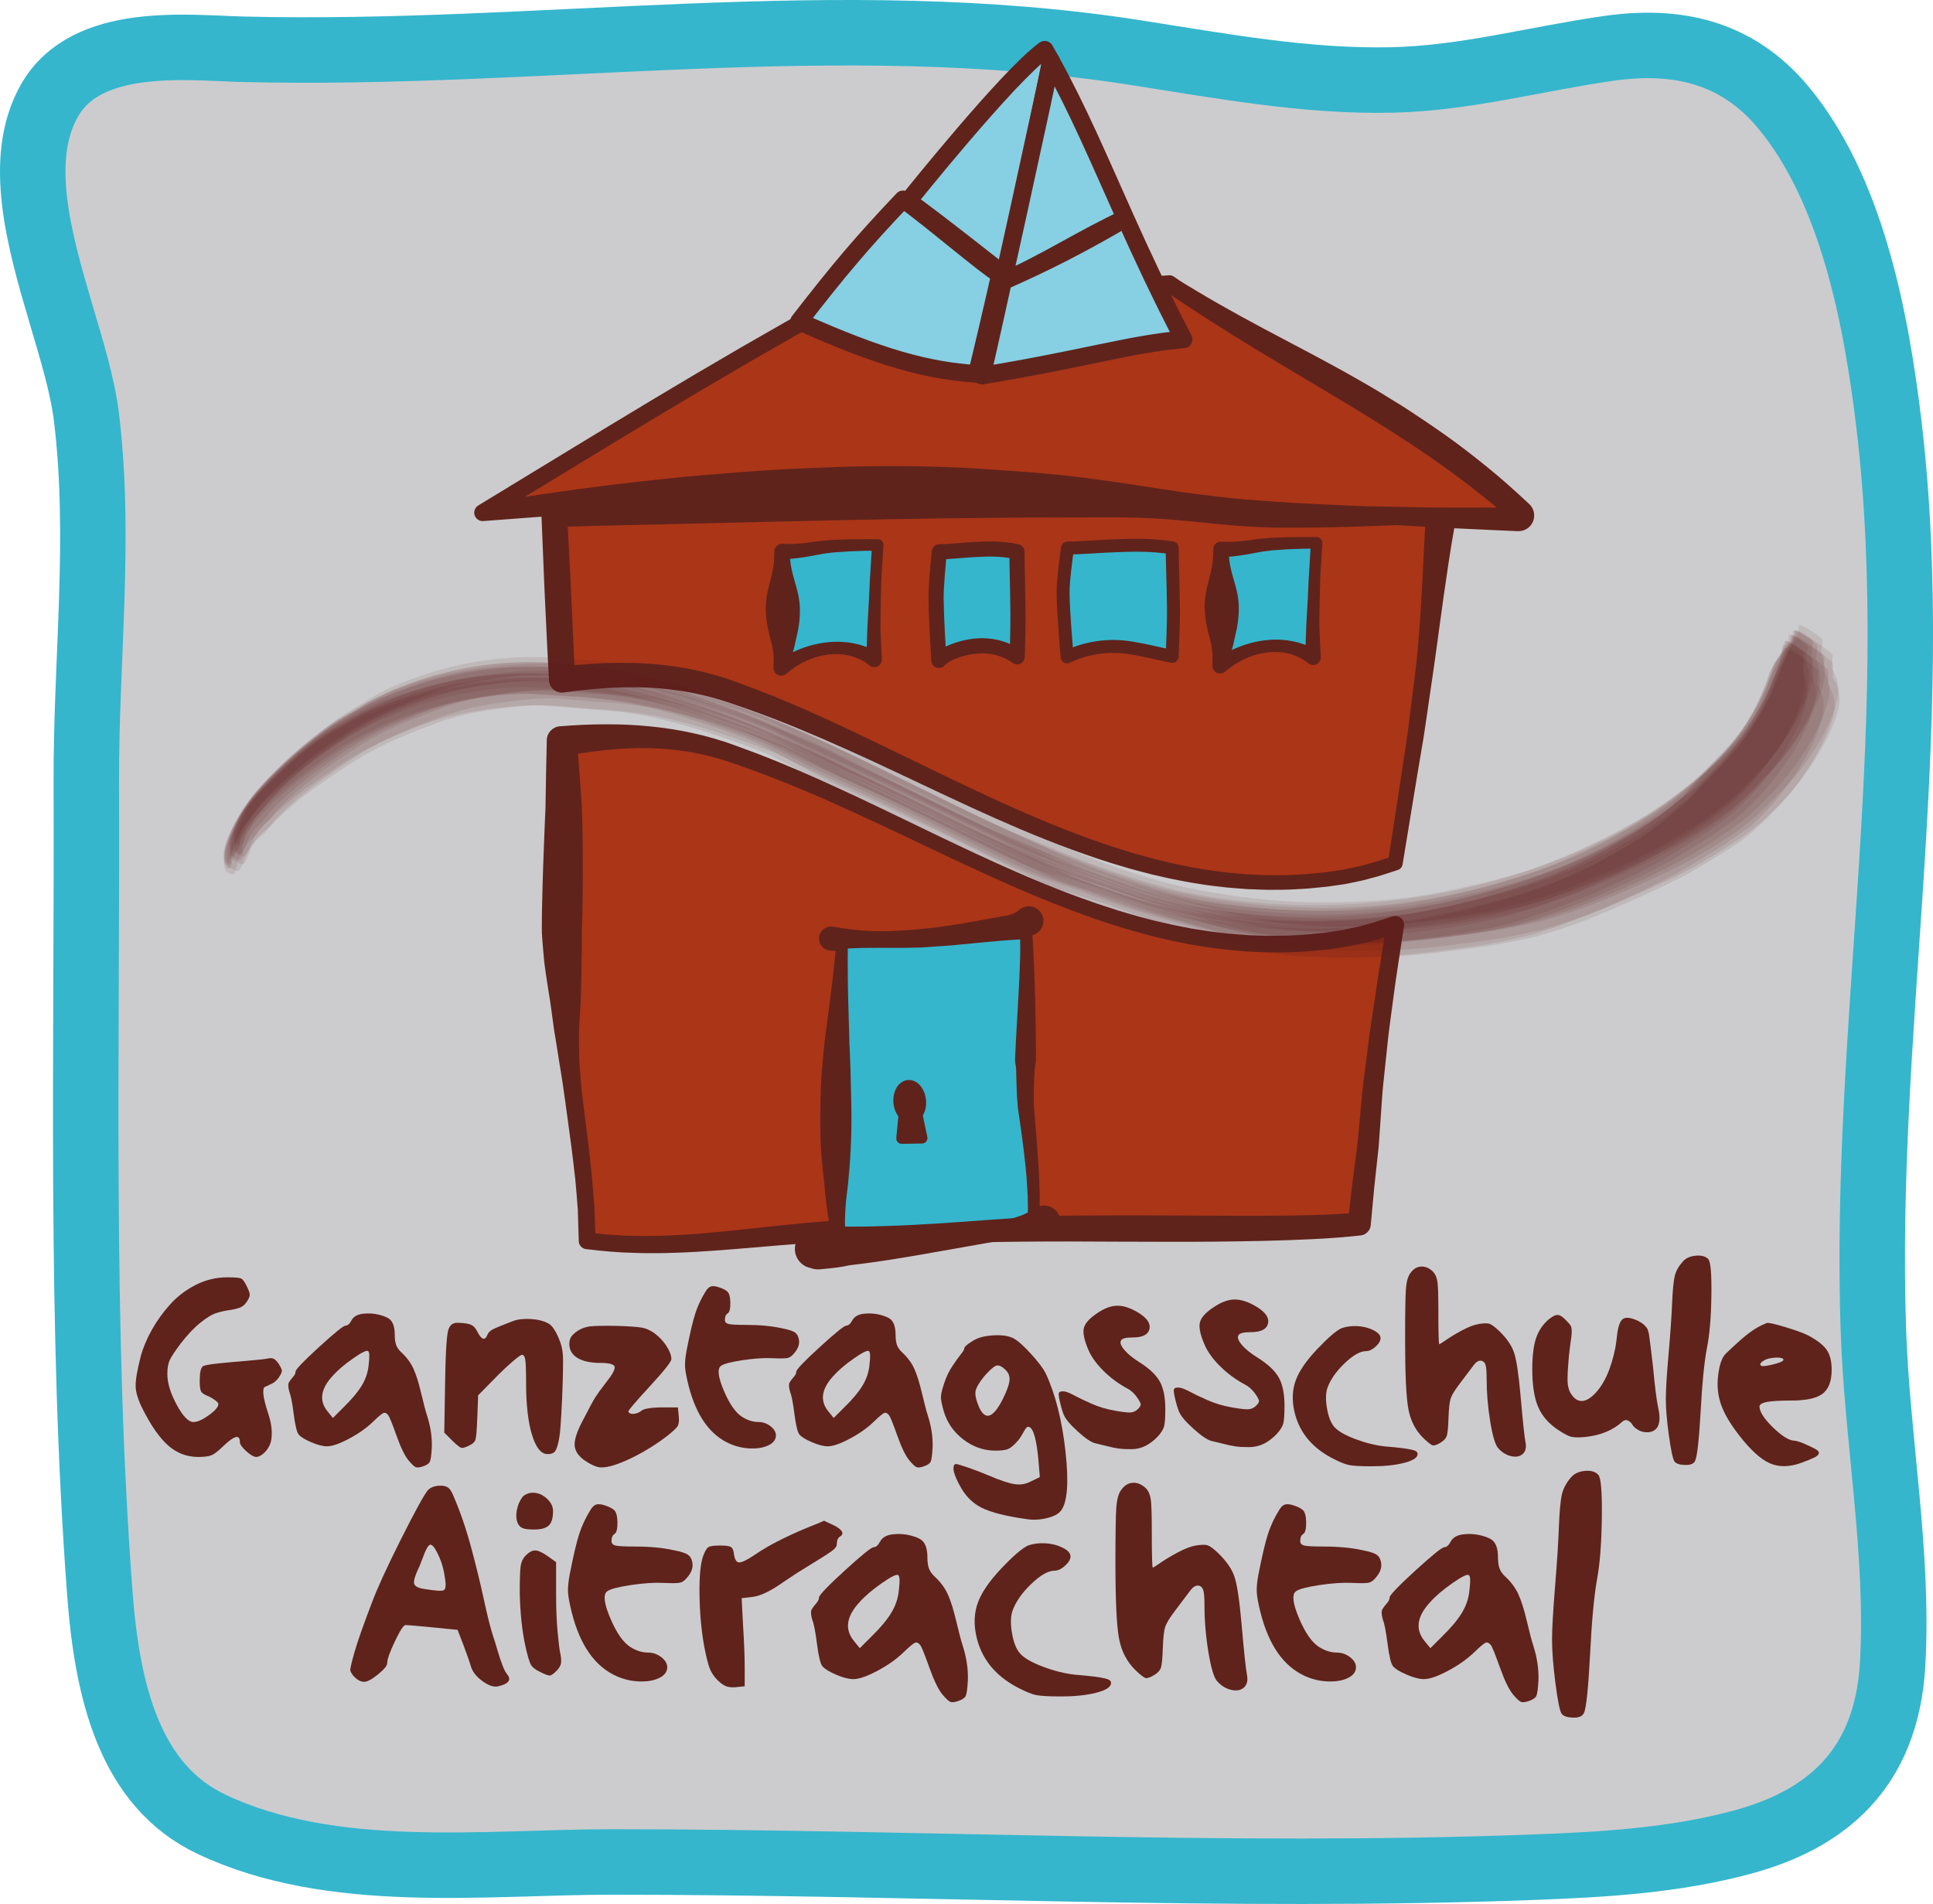 <?xml version="1.0" encoding="UTF-8"?>
<svg id="Ebene_2" data-name="Ebene 2" xmlns="http://www.w3.org/2000/svg" viewBox="0 0 931.92 917.76">
  <defs>
    <style>
      .cls-1 {
        fill: #87cfe3;
        stroke-width: 8.5px;
      }

      .cls-1, .cls-2, .cls-3, .cls-4, .cls-5 {
        stroke-linecap: round;
        stroke-linejoin: round;
      }

      .cls-1, .cls-3, .cls-4, .cls-5 {
        stroke: #5f231c;
      }

      .cls-6 {
        opacity: .11;
      }

      .cls-6, .cls-7, .cls-3 {
        fill: #5f231c;
      }

      .cls-2 {
        fill: #1eb6ce;
        stroke: #ab3517;
        stroke-width: 11.85px;
      }

      .cls-8 {
        fill: #ab3517;
      }

      .cls-9, .cls-4, .cls-5 {
        fill: #35b6cd;
      }

      .cls-10 {
        fill: #ccccce;
        stroke: #35b6cd;
        stroke-miterlimit: 10;
        stroke-width: 31.56px;
      }

      .cls-3 {
        stroke-width: 5.28px;
      }

      .cls-4 {
        stroke-width: 7.3px;
      }

      .cls-5 {
        stroke-width: 6.24px;
      }
    </style>
  </defs>
  <g id="Schrift">
    <g>
      <path class="cls-10" d="M29.49,151.63c-10.61-35.91-21.62-74.83-5.75-102.99,17.84-31.66,66.49-25.57,93.18-24.9,143.47,3.58,286.96-20.71,430.03,1.54,41.28,6.42,82.58,14.21,124.32,13.26,35.41-.8,69.5-10.29,104.5-15.25,31.1-4.4,60.92,.72,84.03,28.54,32.36,38.96,44.52,99.49,50.84,152.41,8.92,74.76,5.47,150.75,.53,225.73-4.62,70.14-10.35,140.26-8.01,210.71,1.77,53.39,12.34,108.01,9.3,161.42-2.94,51.66-33.18,75.17-72.22,85.77-33.05,8.97-67.41,10.9-101.15,12.16-147.92,5.54-296.02-2.53-443.97-2.54-61.28,0-134.87,9.45-193.17-18.17-39.54-18.74-50.29-64.1-53.84-111.54-9.66-128.83-6-261.28-6.5-390.63-.23-58.61,7.19-117.9,.04-176.3-1.78-14.58-6.92-31.53-12.15-49.22Z"/>
      <g>
        <g>
          <g>
            <path class="cls-8" d="M686.27,326.77c3.84-27.51,6.63-68.78,9.24-82.15-16.37-.99-421.01,2.41-428.3,3.21,1.53,26.72,2.8,53.14,3.69,79.77,27.98-3.72,55.5-3.54,82.57,6.17,95.41,32.86,182.33,102.83,286.22,90.11,11.47-1.32,22.42-4.08,33.03-7.88,3.33-20.64,6.79-41.25,9.84-61.95,1.17-8.86,2.43-18.11,3.71-27.28Z"/>
            <path class="cls-7" d="M682.07,326.24h0s1.15-10.29,1.15-10.29c.19-1.71,.3-3.41,.46-5.11l.44-5.1c.29-3.4,.49-6.85,.74-10.27l.62-10.31,1.04-20.71,.26-5.2,.34-5.25,.18-2.63c.05-.87,.12-1.75,.23-2.68l.6-5.49,6.94,8.95-13.14,.61-13.18,.53c-8.92,.39-17.83,.67-26.75,.85-4.46,.08-8.91,.16-13.37,.18-4.46,.04-8.92,.07-13.38,0-8.92-.17-17.84-.73-26.77-1.6-8.93-.84-17.85-1.84-26.78-2.5-8.93-.67-17.85-.89-26.77-.85l-26.77,.06-13.38,.03-13.38,.12-26.77,.28-26.77,.44-26.76,.52-26.76,.6-53.52,1.28-26.75,.61-6.69,.15-6.5,.2-12.98,.34,5.5-6.5,1.03,19.97c.33,6.66,.71,13.32,1,19.98l.9,19.98,.44,9.99,.37,9.99-7.05-5.97c8.89-1.09,17.87-1.83,26.91-1.96,9.04-.1,18.13,.34,27.16,1.59,9.01,1.28,17.97,3.27,26.62,6.18,4.39,1.5,8.4,3.03,12.54,4.56,2.06,.77,4.15,1.63,6.22,2.43,2.08,.82,4.16,1.64,6.19,2.5,8.22,3.34,16.28,6.98,24.33,10.63,8.02,3.7,15.99,7.48,23.9,11.33l23.74,11.49c7.9,3.84,15.8,7.63,23.73,11.34,7.92,3.74,15.89,7.32,23.89,10.82,8.02,3.44,16.08,6.78,24.23,9.84,8.16,3.03,16.36,5.94,24.69,8.39l3.12,.95,3.14,.86,6.28,1.71c4.22,.99,8.41,2.09,12.67,2.9,2.12,.41,4.23,.92,6.37,1.25l6.4,1.07c2.13,.37,4.29,.57,6.43,.87,2.14,.28,4.29,.57,6.44,.72l6.46,.56,6.47,.27c1.08,.04,2.16,.1,3.24,.12h3.24c2.16-.03,4.32,0,6.48-.07,4.31-.24,8.63-.33,12.92-.84l3.22-.31,1.61-.16,.4-.04h.1c.05-.02-.09,0,.02-.01l.2-.03,.81-.12,6.51-.97c1.11-.13,2.1-.41,3.14-.62l3.1-.66c1.03-.23,2.07-.41,3.1-.68l3.1-.85c4.16-1.04,8.22-2.48,12.3-3.82l-2.31,2.77,6.83-44.57,1.66-11.15,.83-5.57c.25-1.77,.47-3.71,.71-5.55l2.82-22.35Zm8.36,1.3l-3.23,22.12c-.28,1.88-.52,3.68-.84,5.62l-.94,5.57-1.88,11.14-7.32,44.57-.02,.11c-.21,1.29-1.13,2.29-2.29,2.67-4.26,1.39-8.5,2.87-12.87,3.95l-3.25,.88c-1.09,.28-2.22,.48-3.33,.73l-3.34,.7c-1.11,.21-2.25,.51-3.32,.63l-6.52,.95-.81,.12-.2,.03-.29,.03-.42,.04-1.67,.17-3.33,.33c-4.44,.54-8.91,.64-13.37,.91-2.23,.08-4.46,.05-6.7,.08l-3.35,.02c-1.12-.01-2.23-.08-3.35-.11l-6.69-.25-6.67-.52c-2.23-.14-4.44-.41-6.65-.68-2.21-.28-4.44-.48-6.63-.83l-6.6-1.04c-2.21-.32-4.38-.82-6.57-1.23-4.39-.79-8.7-1.88-13.04-2.86l-6.45-1.69-3.22-.86-3.19-.94c-8.55-2.43-16.94-5.33-25.27-8.34-8.32-3.05-16.52-6.37-24.67-9.79-8.12-3.48-16.2-7.03-24.2-10.73-16.02-7.35-31.84-15-47.75-22.37-7.96-3.66-15.95-7.24-23.96-10.72-8.03-3.42-16.08-6.81-24.21-9.89-2.03-.8-4.06-1.55-6.08-2.29-2.04-.74-4.03-1.5-6.1-2.22-4.13-1.42-8.37-2.91-12.33-4.15-8.06-2.5-16.38-4.14-24.77-5.13-8.41-.96-16.92-1.17-25.43-.87-8.52,.35-17.06,1.19-25.58,2.39-3.38,.47-6.51-1.89-6.99-5.27-.02-.17-.04-.34-.05-.5v-.19s-.56-9.95-.56-9.95l-.49-9.95-.95-19.9c-.33-6.63-.56-13.27-.84-19.91l-.82-19.91-.03-.66c-.13-3.1,2.28-5.71,5.38-5.84,.04,0,.11,0,.14,0l13.78-.21,6.88-.07h6.7s26.78-.04,26.78-.04l53.56,.18,53.55,.15,26.77-.02,26.77-.17,13.39-.08,13.38-.16,26.77-.34c8.92-.08,17.84-.46,26.76-1.23,8.92-.76,17.84-1.87,26.76-2.81,8.92-.98,17.84-1.64,26.77-1.91,4.46-.14,8.92-.16,13.39-.13,4.46,0,8.93,.05,13.4,.1,8.93,.12,17.86,.34,26.79,.68,4.42,.13,9.06,.42,13.59,.66l13.63,.82h.15c4.08,.25,7.18,3.76,6.94,7.83-.02,.37-.08,.77-.15,1.12l-1.02,4.71c-.18,.77-.33,1.6-.48,2.44l-.45,2.5-.88,5.01-.82,5.07c-.56,3.38-1.04,6.79-1.55,10.19l-1.51,10.23-2.83,20.55-1.41,10.32-1.47,10.23-.03,.23Z"/>
          </g>
          <g>
            <path class="cls-8" d="M353.47,363.45c-27.07-9.72-54.59-9.89-82.57-6.17,.35,10.58,.65,21.2,.88,31.88,0,6.81-.08,13.09-.17,18.88-.31,17.37-.76,30.42-.73,41.05,0,3.49,.18,8.2,.49,13.79,.3,5.59,.73,12.05,1.23,19.05,.44,39.4,10.46,76.81,10.48,116.11,47.81,6.48,95.2-6.26,143.53-5.07,6.82,.08,13.16,.14,18.8,.18,11.28,.08,19.79,.07,23.9-.12,54.42-2.41,147.16,1.21,186.01-3.07,.43-5.02,1.04-10.82,1.78-17.18,.74-6.37,1.6-13.29,2.46-20.52,2.17-35.97,7.49-71.31,13.18-106.57-10.61,3.8-21.56,6.56-33.03,7.88-103.89,12.72-190.81-57.24-286.22-90.11Z"/>
            <path class="cls-7" d="M352.12,367.46l-4.98-1.59-4.8-1.33c-1.63-.41-3.29-.76-4.93-1.14l-4.97-.95c-1.66-.27-3.34-.51-5-.75l-5.03-.55-5.05-.36-5.06-.18h-5.07s-5.07,.17-5.07,.17l-5.07,.31-5.06,.44-5.05,.58-5.05,.7-5.04,.8-5.03,.89,6.32-7.46,1.16,15.1c.39,5.04,.74,10.07,1.08,15.11l.06,.95,.03,.47,.02,.24v.06s0,.31,0,.31v.12s.06,1.89,.06,1.89l.11,3.77,.16,7.54c.13,5.03,.11,10.06,.13,15.09-.03,5.03-.02,10.06-.11,15.08l-.1,7.54c-.08,2.51-.12,5.03-.22,7.54l-.04,.94v.24s-.02,.12-.02,.12c0-.67,0-.15,0-.29v.06s0,.47,0,.47l.02,1.89c.02,1.26,0,2.52-.01,3.77,0,2.52-.06,5.03-.13,7.55l-.07,7.25c-.05,2.52-.1,5.04-.19,7.57l-.12,3.79v.24s0,.39,0,.24v.06s-.01,.12-.01,.12l-.03,.47-.05,.95-.11,1.89-.44,7.57c-.07,1.26-.16,2.53-.2,3.78l-.02,3.68c.02,2.45,0,4.91,.07,7.38,.03,1.23,.02,2.46,.09,3.71l.24,3.74c.15,2.5,.39,4.98,.58,7.47,.46,4.98,1.14,9.97,1.76,14.94l1.88,15c.59,5.02,1.1,10.07,1.65,15.1l1.2,15.21,.5,15.31-3.5-4,5.67,.62,2.83,.31c.95,.09,1.9,.13,2.85,.2l5.7,.37c1.9,.09,3.81,.1,5.72,.15,3.81,.13,7.64-.01,11.47-.04,1.91-.03,3.83-.15,5.75-.22,1.92-.09,3.83-.14,5.75-.29,15.35-.9,30.69-2.8,46.19-4.42,7.74-.84,15.53-1.56,23.35-2.17,7.84-.51,15.71-.97,23.63-.94l23.13-.09,23.29-.36,11.54-.51,11.75-.37c7.8-.2,15.59-.28,23.37-.37l23.33-.13c7.77-.03,15.54,.04,23.29,.06l23.26,.1c7.75,.05,15.49,.07,23.22,.04,7.73-.02,15.45-.08,23.14-.3l5.76-.17,5.73-.27c3.84-.14,7.58-.51,11.36-.79l-4.93,5.05,2.1-18.22,2.37-18.02,.15-1.13,.04-.28,.02-.14v-.04c-.03,.37,0,.08-.01,.15v-.07s.06-.57,.06-.57l.21-2.26,.42-4.52,.83-9.05,.83-9.05c.29-3.02,.75-6.06,1.11-9.09l2.3-18.18c.41-3.02,.9-6.01,1.35-9.02l1.35-9.02,1.32-9.02,1.45-8.99,2.91-17.97,5.57,4.63c-6.84,2.28-13.75,4.44-20.88,5.81-1.78,.34-3.54,.79-5.33,1.04l-5.38,.78-1.35,.19-.67,.1-.34,.05-.4,.04-2.63,.25-5.26,.5c-1.72,.2-3.58,.23-5.38,.33l-5.43,.26c-3.6,.05-7.18,.05-10.77,.02l-5.37-.23c-1.79-.09-3.58-.11-5.37-.3l-5.35-.46-2.67-.24-2.66-.34c-3.55-.45-7.11-.87-10.62-1.51l-5.29-.88-5.25-1.07c-3.51-.67-6.97-1.53-10.44-2.36l-2.6-.62-2.58-.7-5.16-1.41c-3.43-.95-6.82-2.05-10.23-3.07-3.38-1.12-6.75-2.22-10.11-3.39-6.7-2.37-13.34-4.86-19.92-7.51-3.29-1.32-6.58-2.64-9.83-4.04l-4.89-2.07-4.86-2.13c-6.49-2.83-12.9-5.79-19.32-8.74-12.83-5.91-25.5-12.07-38.24-18.05-6.37-2.99-12.73-5.97-19.12-8.88-3.19-1.46-6.39-2.91-9.59-4.33l-4.81-2.13-4.83-2.06c-6.44-2.76-12.92-5.39-19.44-7.92-3.25-1.29-6.54-2.45-9.81-3.68-3.28-1.19-6.58-2.3-9.87-3.45h.03Zm2.75-7.99c3.33,1.23,6.67,2.43,9.98,3.69,3.3,1.31,6.63,2.55,9.9,3.92,6.57,2.69,13.09,5.47,19.54,8.37,3.23,1.44,6.45,2.9,9.66,4.38,3.22,1.46,6.42,2.96,9.61,4.46,6.4,3,12.75,6.06,19.1,9.12,12.69,6.14,25.36,12.26,38.08,18.2,6.36,2.97,12.75,5.86,19.18,8.65l4.82,2.1,4.84,2.03c3.22,1.37,6.47,2.66,9.72,3.96,6.5,2.59,13.07,4.97,19.66,7.25,3.31,1.11,6.63,2.17,9.95,3.24,3.34,.97,6.67,2.01,10.03,2.92l5.04,1.33,2.52,.66,2.54,.59c3.39,.78,6.76,1.6,10.18,2.21l5.11,1,5.14,.81c1.71,.25,3.42,.59,5.14,.77l5.16,.61,2.58,.31,2.59,.21,5.17,.4c1.72,.17,3.45,.18,5.18,.25l5.18,.18c3.45,0,6.92-.03,10.36-.1l5.12-.28c1.72-.11,3.38-.13,5.16-.35l5.25-.54,2.63-.27,.16-.02h.08c.09-.02-.03,0,.01-.01l.32-.05,.63-.1,1.27-.19,5.07-.77c1.69-.24,3.35-.69,5.02-1.02,6.71-1.34,13.25-3.45,19.75-5.66h.03c2.21-.76,4.61,.42,5.37,2.63,.22,.66,.27,1.35,.18,2l-2.73,17.94-1.35,8.97-1.22,8.97-1.19,8.98c-.38,2.99-.81,5.99-1.15,8.98l-1.89,17.92c-.29,2.99-.67,5.95-.89,8.97l-.63,9.06-.63,9.06-.32,4.53-.16,2.27-.04,.57-.08,.75-.12,1.13-1.96,18.07-1.67,17.92v.11c-.26,2.66-2.37,4.69-4.93,4.94-3.95,.39-7.94,.86-11.85,1.09l-5.9,.41-5.87,.3c-7.83,.4-15.63,.63-23.43,.83-7.79,.17-15.58,.28-23.36,.36-7.78,.11-15.55,.07-23.32,.07l-23.29-.06-23.26-.1-11.61,.02-11.6,.08-11.54,.15-11.74,.3-23.3-.13-23.45-.5c-7.6-.23-15.26,.03-22.92,.33-7.67,.41-15.36,.9-23.08,1.56l-23.22,1.95c-3.89,.3-7.77,.61-11.68,.85-3.89,.3-7.81,.48-11.73,.68-1.95,.12-3.92,.14-5.89,.21-1.97,.04-3.92,.14-5.89,.14-3.94-.02-7.87,.07-11.82-.13-7.89-.14-15.79-.88-23.66-1.83-1.98-.24-3.44-1.89-3.49-3.82v-.18s-.45-14.85-.45-14.85c-.39-4.96-.75-9.91-1.23-14.87-.59-4.96-1.14-9.92-1.77-14.88l-2.02-14.92-1.02-7.49-1.07-7.5c-.39-2.5-.73-5.01-1.16-7.51-.42-2.5-.85-5-1.22-7.56-.37-2.55-.81-5.1-1.22-7.66l-.66-3.84-.51-3.76-1.03-7.51-.26-1.88-.13-.94-.06-.47-.02-.12v-.06c-.02-.19,0,.19,0,.13l-.04-.23-.61-3.74c-.41-2.49-.79-4.99-1.16-7.48l-.53-3.75-.26-1.87-.12-.94-.06-.47-.03-.23-.02-.12v-.06c0,.26-.03-.42-.03-.37-.25-2.51-.48-5.02-.67-7.53-.1-1.25-.21-2.51-.28-3.77l-.12-1.88-.03-.47v-.82s-.02-.94-.02-.94c-.02-2.51,.03-5.03,.05-7.54l.17-7.54c.09-5.03,.28-10.06,.43-15.08l.57-15.08,.3-7.54,.18-3.77,.09-1.89v-.12c0,.09,0-.29,0,.19v-.06s0-.23,0-.23v-.47s.01-.94,.01-.94c.07-5.01,.14-10.03,.25-15.05l.33-15.06,.02-.83c.08-3.53,2.86-6.37,6.3-6.63l5.34-.39,5.36-.3,5.37-.19,5.38-.08,5.38,.03,5.38,.16,5.38,.31,5.37,.45,5.36,.59,5.34,.75,5.32,.91,5.29,1.08,5.25,1.25,5.2,1.43,5.22,1.62,4.93,1.74,.05,.02Z"/>
          </g>
        </g>
        <g>
          <path class="cls-8" d="M563.75,136.76c-41.61,2.71-148.21,10.32-161.77,10.03-58.94,32.61-105.34,61.45-169.29,100.32,0,0,141.05-18.04,239.52-11.29,98.46,6.76,140.45,12.54,259.58,12.54-52.88-46.77-101.57-66.46-168.04-111.61Z"/>
          <path class="cls-7" d="M562.64,140.91l-79.48,5.35-40.46,2.61-20.26,1.19-10.16,.51c-3.41,.14-6.78,.29-10.39,.29l2.05-.51-21.43,12-21.31,12.21-21.2,12.41-21.11,12.57-21.05,12.69-21.02,12.77-42.02,25.59-2.63-7.5h0c5.18-.95,10.32-1.83,15.48-2.71,5.16-.84,10.33-1.63,15.5-2.41,10.34-1.56,20.71-2.89,31.09-4.22,10.38-1.26,20.79-2.38,31.2-3.45l7.81-.77,7.82-.67c5.22-.43,10.44-.87,15.66-1.25l15.68-1.1c5.23-.32,10.47-.58,15.71-.8,10.48-.47,20.98-.82,31.5-.98,5.26-.13,10.53-.09,15.79-.05l7.91,.1,7.91,.2c2.64,.05,5.28,.18,7.92,.28,2.64,.1,5.28,.21,7.93,.38l3.97,.22,2.01,.12,1.95,.14,7.79,.54c10.4,.71,20.78,1.42,31.16,2.59,5.19,.56,10.37,1.21,15.55,1.94l7.76,1.07,7.74,1.17c10.32,1.55,20.64,3.24,30.96,4.59l15.51,1.88c5.17,.57,10.36,.95,15.54,1.36l15.56,1.07c5.19,.29,10.38,.58,15.58,.81l15.58,.71c5.2,.21,10.4,.26,15.6,.37,10.4,.18,20.8,.48,31.21,.46l31.22-.02-2.47,6.52-4.75-4.07-4.81-4c-3.23-2.63-6.49-5.24-9.77-7.81l-4.96-3.81-5.02-3.73-5.08-3.66-5.12-3.6c-6.86-4.75-13.86-9.33-20.93-13.81-7.06-4.49-14.21-8.88-21.4-13.21-14.38-8.66-28.93-17.17-43.34-25.96-7.2-4.4-14.38-8.86-21.49-13.42-3.56-2.27-7.1-4.58-10.63-6.9-3.14-2.06-6.25-4.16-9.37-6.26Zm3.39-7.51c3.38,2.49,7.06,4.51,10.63,6.7,3.61,2.14,7.19,4.3,10.85,6.35,7.28,4.15,14.64,8.19,22.05,12.13l22.28,11.79c3.73,1.95,7.42,3.98,11.13,6l5.56,3.04,5.51,3.13c3.67,2.11,7.37,4.17,10.98,6.4,3.63,2.19,7.26,4.42,10.87,6.68,3.59,2.29,7.14,4.65,10.69,7.03,3.54,2.39,7.06,4.82,10.56,7.29,1.74,1.24,3.49,2.49,5.21,3.76l5.12,3.89,5.07,3.96,5.01,4.04,4.96,4.11,4.85,4.23,4.79,4.3,4.72,4.37,.35,.32c3.07,2.84,3.25,7.63,.41,10.69-1.55,1.68-3.73,2.49-5.85,2.42-10.44-.41-20.88-.96-31.32-1.43-10.43-.43-20.87-1.18-31.3-1.71-5.22-.29-10.43-.59-15.65-.83l-15.64-.95c-5.21-.35-10.43-.5-15.64-.79l-15.63-.98-7.82-.38c-2.61-.11-5.22-.19-7.82-.33l-7.82-.3-7.83-.21-15.67-.24-15.67-.17-7.83-.09-7.81-.17c-5.21-.07-10.41-.34-15.61-.54-10.4-.42-20.8-1.17-31.19-1.95l-7.79-.57-3.85-.27-3.84-.24c-2.56-.18-5.12-.31-7.69-.42-2.57-.12-5.13-.27-7.71-.34-10.28-.42-20.61-.48-30.94-.58-10.33-.08-20.68,.03-31.03,.25-10.35,.24-20.71,.51-31.07,.89-10.36,.37-20.73,.89-31.1,1.39-10.37,.5-20.74,1.11-31.11,1.75-10.37,.58-20.75,1.24-31.12,1.98l-31.08,2.34h0c-2.23,.28-4.26-1.29-4.54-3.52-.21-1.64,.6-3.17,1.92-3.98l42.02-25.59,21.03-12.77,21.08-12.71,21.16-12.6,21.26-12.44,21.38-12.25,21.5-12.04c.61-.34,1.27-.5,1.92-.51h.13c3.14,0,6.52-.14,9.86-.28l10.08-.51,20.2-1.18,40.42-2.61,80.86-5.45h.14c.89-.07,1.74,.2,2.41,.69Z"/>
        </g>
        <path class="cls-2" d="M484.65,132.87c-.02,.1-.04,.2-.06,.3,.15,.16,.29,.32,.44,.47,0-.25-.16-.51-.38-.76Z"/>
        <g>
          <path class="cls-1" d="M484.65,132.87q-.49-.58,0,0c6.38-29.47,21.47-98.99,22-103.61-.98-1.77-1.97-3.53-2.98-5.29-17.45,12.46-65.4,72.44-65.84,72.95,12.79,9,46.8,36.05,46.82,35.95Z"/>
          <path class="cls-1" d="M435.35,96.1c-19.97,21.03-30.95,34.08-50.13,58.83,39.3,17.65,62.19,23.78,85.71,25.28,2.51-10.18,8.95-37.6,11.18-47.87-7.36-4.27-33.97-27.25-46.75-36.25Z"/>
          <path class="cls-1" d="M484.19,135.31c20.38-8.95,38.81-18.49,58.41-30.04-12.52-27.87-22.72-52.12-35.95-76-.53,4.62-30.73,141.6-33.24,151.78,50.23-8.27,71.5-15.26,97.23-17.46-11.2-21.46-20.09-40.62-28.04-58.32-19.84,9.13-38.19,21.16-58.41,30.04Z"/>
        </g>
        <g>
          <g>
            <path class="cls-9" d="M400.9,452.45c15.08,1.93,24.98,2.36,50.94-.88,10.26-1.28,34.08-6.11,40.17-7.03"/>
            <path class="cls-7" d="M401.58,446.68s1.42,.23,3.9,.63c1.27,.22,2.7,.39,4.36,.6,1.66,.23,3.54,.4,5.6,.57,.52,.04,1.04,.09,1.58,.14,.54,.02,1.08,.05,1.64,.07,1.11,.05,2.27,.1,3.45,.16,1.19,.02,2.42,0,3.67,0,1.25,0,2.53,0,3.85-.08,2.63-.11,5.34-.19,8.12-.45,1.39-.11,2.79-.22,4.19-.33,1.41-.14,2.82-.28,4.24-.42,1.42-.14,2.83-.29,4.24-.43l.53-.06,.26-.03h.03s.12-.02-.07,0h.07s.13-.03,.13-.03l1.06-.15c.7-.1,1.41-.2,2.11-.31,2.78-.42,5.58-.77,8.18-1.23,5.25-.89,10.09-1.76,14.36-2.54,2.12-.39,4.06-.74,5.78-1.06,1.72-.33,3.29-.52,4.51-.93,2.47-.78,3.77-2.01,3.77-2.01,2.84-2.68,7.31-2.55,9.99,.28,2.68,2.84,2.55,7.31-.28,9.99-2.19,2.06-5.34,2.46-7.9,1.24l-.07-.04s-1.53-.73-4.01-.64c-1.25,.03-2.69,.35-4.41,.67-1.72,.33-3.66,.69-5.77,1.1-4.27,.8-9.26,1.73-14.6,2.72-2.69,.53-5.41,.92-8.21,1.4-.7,.11-1.4,.23-2.1,.35l-1.05,.17-.37,.06-.27,.03-.54,.07c-1.43,.19-2.87,.37-4.31,.56-1.44,.19-2.88,.37-4.31,.56-1.44,.16-2.88,.32-4.31,.47-2.84,.34-5.69,.56-8.44,.8-2.74,.26-5.45,.3-8,.45-1.28,.02-2.53,.04-3.74,.06-.6,0-1.2,.02-1.78,.03-.58-.01-1.15-.03-1.71-.04-2.24-.05-4.3-.11-6.12-.25-1.83-.12-3.43-.21-4.66-.32-2.51-.2-3.94-.31-3.94-.31h-.01c-3.2-.25-5.59-3.04-5.34-6.24,.25-3.2,3.04-5.59,6.24-5.34,.15,.01,.32,.03,.47,.06Z"/>
          </g>
          <g>
            <path class="cls-9" d="M443.26,453.91c-9.4,.47-31.7,.26-37.28,.71-.35,9.42-1.42,31.43-2.48,48.23-.52,8.31-.65,29.11-.54,48.87,.04,6.59,.1,13.05,.17,18.91-.3,8.04,0,16.04,.98,24.02,3.96-.13,7.92-.26,11.87-.58,5.17-.23,11.29-.55,17.8-.94,26.08-1.52,58.72-3.87,64.18-3.58,1.85-14.32-2.16-44.79-3.36-55.94-1.2-11.23,1.45-60.1,.17-83.89-14.57,.84-27.71,2.99-51.51,4.17Z"/>
            <path class="cls-7" d="M443.35,456.73l-9.32,.17-9.38-.04c-3.12-.01-6.21,.01-9.31,.06-1.56,.03-3.1,.08-4.6,.17l-4.53,.29,2.56-2.67c-.05,2.92-.07,5.85-.08,8.78,0,2.93,.01,5.86,.07,8.79,.05,2.93,.06,5.86,.15,8.8l.24,8.81,.26,8.81,.1,4.41v.07s0,.03,0,.03c0,.16,0-.17,0-.13v.14s.02,.27,.02,.27l.03,.55,.05,1.1,.11,2.19c.13,2.93,.24,5.85,.32,8.78l.2,8.75c.1,2.89,.16,5.78,.21,8.67,.02,2.89,.07,5.78,.03,8.66-.02,2.89-.1,5.78-.23,8.67-.12,2.84-.25,5.82-.46,8.73-.19,2.92-.45,5.84-.73,8.77l-.21,2.19c0,.08,0-.13,0,.19v.03s-.01,.07-.01,.07l-.02,.14-.03,.27-.07,.55-.13,1.09c-.18,1.45-.39,2.94-.54,4.35-.27,2.77-.53,5.57-.6,8.43-.07,1.43-.13,2.86-.08,4.28,.01,1.43,.05,2.86,.1,4.29l-3.47-2.97c3.87,.09,7.74,.07,11.62,0l11.83-.32,5.87-.21,5.85-.26,11.73-.66,11.72-.79,11.72-.86,11.74-.81c1.96-.14,3.92-.26,5.9-.35,1-.05,1.96-.11,2.98-.14l3.13-.04-2.85,2.37c.12-2.8,.44-5.52,.3-8.41l-.07-4.28-.25-4.31c-.14-2.87-.4-5.75-.67-8.63-.26-2.88-.62-5.76-.95-8.64-.32-2.88-.72-5.76-1.11-8.64l-1.24-8.66-.31-2.18-.16-1.09-.04-.27-.04-.44-.04-.55-.35-4.36c-.17-2.96-.22-6.01-.33-9.02-.05-1.5-.03-2.94-.1-4.42-.08-1.47-.51-2.94-.51-4.4,.08-2.94,.26-5.84,.38-8.76,.3-5.84,.63-11.65,.99-17.48l.47-8.72c.16-2.91,.3-5.81,.39-8.71,.1-2.9,.25-5.81,.25-8.69l-.03-8.65,3.09,2.77c-2.13,.12-4.26,.22-6.39,.37-2.13,.15-4.25,.25-6.4,.46-2.14,.18-4.29,.36-6.43,.58l-6.44,.61-6.46,.62-3.23,.32-3.24,.24-12.96,.89h-.05Zm-.23-5.65l12.83-.77,3.21-.18,3.21-.26,6.41-.54,6.42-.59c2.15-.19,4.29-.44,6.43-.68,2.13-.25,4.31-.42,6.47-.62,2.16-.18,4.33-.42,6.49-.63,1.54-.15,2.92,.97,3.08,2.52v.11s.02,.14,.02,.14l.51,8.84c.11,1.48,.12,2.94,.19,4.41l.19,4.4c.14,2.94,.23,5.87,.3,8.79l.24,8.78c.13,5.84,.24,11.7,.29,17.53l.05,8.74c-.04,1.45-.52,2.9-.64,4.35-.1,1.44-.15,2.92-.21,4.34-.07,2.82-.21,5.61-.23,8.48l.08,4.38v.55s.01,.14,.01,.14v.07c-.03-.33,0-.07-.01-.14v.03s.02,.27,.02,.27l.09,1.08,.18,2.17,.71,8.74c.2,2.93,.5,5.84,.68,8.77,.2,2.93,.44,5.85,.57,8.8,.18,2.94,.37,5.87,.43,8.84l.14,4.43-.05,4.47c.07,2.95-.34,6.04-.56,9.06-.1,1.35-1.24,2.38-2.57,2.37h-.27s-2.74-.03-2.74-.03c-.93,0-1.93,.04-2.89,.07-1.93,.04-3.88,.11-5.83,.2-3.9,.14-7.81,.34-11.71,.53l-11.73,.59-11.73,.69-11.73,.79-5.88,.45-5.86,.41-11.64,.91c-3.95,.31-7.89,.68-11.85,1.15-1.64,.2-3.13-.94-3.4-2.55l-.07-.42c-.48-2.95-1.09-5.9-1.52-8.88-.52-2.96-.83-6-1.22-9.07-.17-1.51-.28-2.94-.42-4.41l-.09-1.1-.05-.55-.02-.27v-.14s-.02-.07-.02-.07v-.03c0,.3,0,.06,0,.12l-.25-2.19c-.34-2.92-.65-5.83-.89-8.75-.26-2.93-.47-5.8-.61-8.79-.12-2.95-.2-5.9-.21-8.85-.03-2.95,.02-5.9,.05-8.85,.06-2.95,.12-5.9,.23-8.85,.03-1.48,.14-2.93,.24-4.39l.32-4.37c.22-2.91,.49-5.83,.76-8.74l.45-4.53,.55-4.34,1.16-8.68,1.13-8.69c.39-2.9,.7-5.8,1.05-8.7,.35-2.9,.67-5.8,.97-8.71,.29-2.9,.58-5.81,.82-8.72l.03-.34c.11-1.32,1.23-2.32,2.53-2.34l4.78-.03,2.38-.04h2.34c3.11,0,6.24-.06,9.33-.13l9.26-.23,9.31-.32h-.05Z"/>
          </g>
          <path class="cls-3" d="M443.42,548.56l1.07-.02-2.42-11.44c1.2-1.43,1.91-3.69,1.77-6.23-.25-4.28-2.79-7.71-5.7-7.66-2.91,.06-5.05,3.58-4.8,7.86,.15,2.54,1.12,4.77,2.49,6.15l-1.09,11.5,1.06-.02,7.62-.15Z"/>
          <path class="cls-7" d="M385.38,595.95c.37-.44,.75-.79,1.14-1.13,.39-.33,.79-.61,1.19-.87,1.03-.52,2.12-.91,3.23-1.22,.96-.27,1.93-.43,2.9-.53,.93-.07,1.85-.08,2.77-.13l5.05-.19,2.26-.14c.7-.07,1.38-.16,2.08-.22l1.23-.16c3.9-.05,7.8-.07,11.71-.04l11.71,.07c1.97,.03,3.88,0,5.83,.02h5.82c1.94-.03,3.89-.04,5.83-.1l5.83-.15c1.94-.07,3.88-.16,5.82-.26,1.94-.09,3.88-.21,5.8-.37,1.93-.14,3.86-.34,5.79-.5,1.94-.14,3.84-.42,5.76-.65,1.91-.24,3.83-.49,5.73-.84,1.89-.37,3.75-.85,5.6-1.38,1.85-.52,3.68-1.13,5.42-1.94,1.75-.79,3.48-1.64,5.12-2.74l.13-.09c3.55-2.37,8.36-1.41,10.73,2.14,2.37,3.55,1.41,8.36-2.14,10.73-1.54,1.03-3.32,1.43-5.03,1.27-2.17-.21-4.24-.17-6.3-.07-2.05,.14-4.06,.24-6.06,.43-1.99,.19-3.97,.46-5.93,.78-1.96,.25-3.91,.61-5.86,.97-1.95,.37-3.9,.72-5.84,1.05-1.95,.34-3.89,.66-5.84,1.03-1.95,.38-3.89,.67-5.84,1.02-1.95,.34-3.89,.67-5.84,1.05l-5.84,1.01-5.84,1.04-5.86,.98-5.86,.97-5.81,.9-5.87,.84c-3.89,.54-7.79,1.02-11.69,1.48l1.23-.16c-1.05,.23-2.11,.44-3.16,.65l-3.01,.46-2.86,.34-2.69,.27c-.84,.08-1.69,.2-2.53,.25-.79,.06-1.59,.06-2.38-.04-.65-.08-1.31-.24-2.04-.53-.47-.1-.94-.22-1.42-.38-.48-.18-.97-.36-1.47-.64h-.01c-4.56-2.55-6.19-8.3-3.65-12.86,.27-.49,.62-.99,.96-1.41Z"/>
        </g>
        <g>
          <path class="cls-9" d="M632.99,316.69c-.1-4.91-.16-10.25-.08-15.42,.23-13.85,1.39-35.3,1.85-39.6-8.67-.07-21.25,.26-26.57,1.08-5.32,.82-13.71,2.48-19.58,2-.04,9.47,.67,38.76,.65,45.22-.01,2.91-.51,6.89-1.01,10.9,13.74-10.61,31.83-13,44.75-4.18Z"/>
          <path class="cls-7" d="M629.44,310.92c.1-2.66,.22-5.33,.29-7.99l.05-1.83,.1-1.72,.2-3.44c.13-2.29,.28-4.58,.39-6.87l.32-6.88,.16-3.44c.04-1.14,.15-2.31,.22-3.47l.84-13.91,2.74,3.07-5.74,.05c-1.91,.02-3.83,.12-5.74,.18l-2.87,.11-2.85,.2-2.85,.2c-.96,.05-1.87,.17-2.78,.28l-2.73,.33c-.88,.1-1.88,.33-2.81,.49-1.88,.35-3.8,.72-5.75,1.04-.97,.17-1.95,.32-2.95,.46-.98,.16-1.99,.28-3.01,.38-1,.13-2.06,.18-3.1,.24-1.04,.08-2.17,.01-3.25,.01l3.99-3.66c.1,2.34,.19,4.68,.62,7.02,.39,2.34,1,4.68,1.69,7.03,.66,2.34,1.38,4.69,1.85,7.03,.22,1.17,.43,2.34,.55,3.51,.13,1.17,.2,2.34,.21,3.51,.04,2.34-.12,4.68-.44,7.02-.3,2.34-.84,4.68-1.37,7.01l-.4,1.75-.2,.88-.1,.44h0s-.02,.52-.01,.29v.03s-.02,.05-.02,.05l-.03,.11-.06,.22c-.35,1.15-.68,2.31-.97,3.46-.27,1.13-.63,2.38-.9,3.58-.29,1.21-.52,2.41-.74,3.62l-6.03-3.44,2.71-1.76c.92-.56,1.87-1.06,2.8-1.59,.93-.52,1.92-.96,2.88-1.44,.96-.48,1.98-.83,2.95-1.26,.97-.44,2.02-.72,3.02-1.08,1-.37,2.06-.6,3.08-.9,1.02-.32,2.09-.46,3.14-.7,1.04-.25,2.12-.34,3.18-.5,1.06-.17,2.14-.19,3.22-.28,1.07-.11,2.16-.02,3.24-.04,1.08-.03,2.16,.15,3.25,.2,1.09,.06,2.16,.32,3.24,.46,1.08,.17,2.14,.48,3.22,.72,1.06,.29,2.09,.69,3.16,1.01,.14,.05,.27,.11,.4,.17Zm1.43,8.88c-.69-.54-1.4-1.06-2.12-1.58-.77-.43-1.53-.9-2.32-1.31-.81-.36-1.63-.74-2.47-1.05-.86-.25-1.7-.59-2.59-.79-.89-.17-1.77-.42-2.67-.52l-1.36-.15c-.45-.06-.91-.1-1.37-.1-.92,0-1.83-.1-2.75,0-.92,.08-1.84,.06-2.76,.25-.91,.16-1.83,.24-2.73,.48-.9,.23-1.81,.39-2.69,.7-.88,.3-1.79,.51-2.64,.9-.85,.38-1.74,.66-2.56,1.1-.83,.42-1.68,.8-2.48,1.29-.79,.49-1.61,.93-2.38,1.45-.76,.54-1.53,1.06-2.27,1.62l-2.16,1.75c-1.59,1.29-3.93,1.05-5.22-.54-.59-.73-.86-1.62-.83-2.49l.02-.4c.05-1.12,.1-2.24,.08-3.36-.02-1.13-.03-2.19-.2-3.4-.14-1.18-.32-2.36-.52-3.54l-.04-.22-.02-.11v-.06s-.01-.03-.01-.03c0-.24-.01,.31-.01,.25h0s-.11-.45-.11-.45l-.23-.88-.45-1.76c-.59-2.34-1.2-4.69-1.57-7.03-.39-2.34-.61-4.68-.64-7.02-.02-1.17,.02-2.34,.11-3.51,.08-1.17,.26-2.34,.45-3.51,.4-2.34,1.06-4.68,1.65-7.01,.63-2.34,1.17-4.68,1.49-7.01,.36-2.34,.38-4.68,.42-7.02,.03-2.06,1.72-3.7,3.77-3.67h.09s.12,0,.12,0c.85,.04,1.65,.16,2.54,.14,.89,0,1.76,.02,2.68-.04,.91-.04,1.82-.09,2.75-.18,.92-.07,1.86-.17,2.79-.28,1.87-.21,3.76-.48,5.69-.75,.98-.12,1.87-.28,2.92-.36l3.03-.25c1.01-.09,2.02-.18,2.99-.19l2.94-.1,2.94-.1,2.92-.04c1.95-.01,3.89-.08,5.84-.05h5.84c1.52,.01,2.76,1.25,2.76,2.77v.17s-.01,.15-.01,.15l-.87,13.57c-.05,1.14-.14,2.25-.15,3.41l-.09,3.44-.18,6.88c-.05,2.29-.07,4.59-.1,6.88l-.05,3.44-.02,1.72,.06,1.61c.17,4.59,.35,9.18,.64,13.77,.12,2.02-1.41,3.75-3.42,3.88-.92,.06-1.79-.24-2.47-.76Z"/>
        </g>
        <g>
          <path class="cls-9" d="M421.41,317.71c-.1-4.91-.16-10.25-.08-15.42,.23-13.85,1.39-35.3,1.85-39.6-8.67-.07-21.25,.26-26.57,1.08-5.32,.82-13.71,2.48-19.59,2-.04,9.47,.67,38.76,.65,45.22-.01,2.91-.51,6.89-1.01,10.9,13.74-10.61,31.83-13,44.75-4.18Z"/>
          <path class="cls-7" d="M417.85,311.94c.1-2.66,.22-5.33,.29-7.99l.05-1.83,.1-1.72,.2-3.44c.13-2.29,.28-4.58,.39-6.88l.32-6.88,.16-3.44c.04-1.14,.15-2.31,.22-3.47l.84-13.91,2.74,3.07-5.74,.05c-1.91,.02-3.83,.12-5.74,.18l-2.87,.11-2.85,.2-2.85,.2c-.96,.05-1.87,.17-2.78,.28l-2.73,.34c-.88,.1-1.88,.33-2.81,.49-1.88,.35-3.8,.72-5.75,1.04-.97,.17-1.95,.32-2.95,.46-.98,.16-1.99,.28-3.01,.38-1,.13-2.06,.18-3.1,.24-1.04,.08-2.16,.01-3.25,.01l3.99-3.66c.1,2.34,.19,4.68,.62,7.02,.39,2.34,1,4.68,1.69,7.03,.66,2.34,1.38,4.69,1.85,7.03,.22,1.17,.43,2.34,.55,3.51,.13,1.17,.2,2.34,.21,3.51,.03,2.34-.12,4.68-.44,7.02-.3,2.34-.84,4.68-1.37,7.02l-.4,1.75-.2,.88-.1,.44h0s-.02,.52-.01,.29v.03s-.02,.05-.02,.05l-.03,.11-.06,.22c-.35,1.15-.68,2.31-.96,3.46-.27,1.13-.63,2.38-.9,3.58-.29,1.21-.52,2.41-.74,3.62l-6.03-3.44,2.71-1.76c.92-.56,1.87-1.06,2.8-1.59,.93-.52,1.92-.96,2.88-1.44,.96-.48,1.98-.83,2.95-1.26,.97-.44,2.02-.72,3.02-1.08,1-.37,2.05-.6,3.08-.9,1.02-.32,2.09-.46,3.14-.7,1.04-.25,2.12-.34,3.18-.5,1.06-.17,2.14-.19,3.22-.28,1.07-.11,2.16-.02,3.24-.04,1.08-.03,2.16,.15,3.25,.2,1.09,.06,2.16,.32,3.24,.46,1.08,.17,2.14,.48,3.21,.72,1.06,.29,2.09,.69,3.16,1.01,.13,.05,.27,.11,.4,.17Zm1.43,8.88c-.69-.54-1.4-1.06-2.12-1.58-.77-.43-1.53-.9-2.32-1.31-.81-.36-1.63-.74-2.47-1.04-.86-.25-1.7-.59-2.59-.79-.89-.17-1.77-.42-2.67-.52l-1.36-.15c-.45-.06-.91-.1-1.37-.1-.92,0-1.83-.1-2.75,0-.92,.08-1.84,.06-2.76,.25-.91,.16-1.83,.24-2.74,.48-.9,.23-1.81,.39-2.69,.7-.88,.3-1.79,.51-2.64,.9-.85,.38-1.74,.66-2.56,1.1-.83,.42-1.68,.8-2.48,1.28-.79,.49-1.61,.93-2.38,1.45-.76,.54-1.53,1.06-2.27,1.62l-2.16,1.75c-1.59,1.29-3.93,1.05-5.22-.54-.59-.73-.86-1.62-.83-2.49l.02-.4c.05-1.12,.1-2.24,.08-3.36-.02-1.13-.03-2.19-.2-3.4-.14-1.18-.32-2.36-.52-3.54l-.04-.22-.02-.11v-.06s-.01-.03-.01-.03c0-.24-.01,.31-.01,.25h0s-.11-.45-.11-.45l-.23-.88-.45-1.76c-.59-2.34-1.2-4.69-1.57-7.03-.39-2.34-.61-4.68-.64-7.02-.02-1.17,.02-2.34,.11-3.51,.08-1.17,.26-2.34,.45-3.51,.4-2.34,1.06-4.68,1.65-7.01,.63-2.34,1.17-4.68,1.49-7.01,.36-2.34,.38-4.68,.42-7.02,.03-2.06,1.72-3.7,3.77-3.67h.09s.12,0,.12,0c.85,.04,1.65,.16,2.54,.14,.89,0,1.76,.02,2.68-.04,.91-.04,1.82-.09,2.75-.18,.92-.07,1.86-.17,2.79-.28,1.87-.21,3.76-.48,5.69-.75,.98-.12,1.87-.28,2.92-.36l3.03-.25c1.01-.09,2.02-.18,2.99-.19l2.94-.1,2.94-.1,2.92-.04c1.95-.01,3.89-.08,5.84-.05h5.84c1.52,.01,2.76,1.25,2.76,2.77v.17s-.01,.14-.01,.14l-.87,13.57c-.05,1.14-.14,2.25-.15,3.41l-.09,3.44-.18,6.88c-.05,2.29-.07,4.59-.1,6.88l-.05,3.44-.02,1.72,.06,1.61c.17,4.59,.35,9.18,.63,13.77,.12,2.02-1.41,3.75-3.42,3.88-.92,.06-1.79-.24-2.47-.76Z"/>
        </g>
        <path class="cls-4" d="M490.41,316.59c.18-6.54,.4-14.17,.36-20.66-.08-11.73-.5-24.45-.48-30.01-8.03-1.7-14.47-1.36-20.9-1.02-6.43,.34-11.95,1.09-16.54,1.05-.48,5.26-1.62,16.5-1.56,22.57,.11,10.03,.87,20.99,1.35,29.82,1.38-1.4,2.88-2.5,4.46-3.23,10.68-4.95,23.13-5.78,33.3,1.48Z"/>
        <path class="cls-5" d="M545.28,312.3c6.61,1.05,13.22,2.77,19.83,4.1,.26-6.93,.69-15.9,.63-23.31-.1-11.36-.65-23.66-.62-29.04-10.83-1.63-19.5-1.3-28.17-.96-8.67,.34-16.11,1.07-22.3,1.04-.65,5.09-2.21,15.97-2.12,21.85,.15,10.39,1.31,21.82,1.93,30.64,9.14-4.45,20.23-6.12,30.83-4.31Z"/>
      </g>
      <g>
        <path class="cls-6" d="M115.43,419.3c.95-1.32,1.66-2.75,2.1-4.31,.61-1.96,1.5-3.79,2.69-5.48,1.05-2.18,2.53-3.96,4.46-5.35,1.99-1.57,3.73-3.39,5.22-5.46,6.77-7.12,14.35-13.62,22.38-19.27,6.68-4.7,13.49-9.37,20.45-13.65,12.48-7.69,26.21-12.96,39.92-18.01l-.8,.25c6.92-2.36,13.98-4.12,21.2-5.26,6.88-1.17,13.8-2.01,20.76-2.5,6.73-.61,13.45-.47,20.15,.42,6.89,.65,13.79,1.18,20.7,1.57,7.05,.63,14.06,1.54,21.04,2.72,6.88,1.44,13.7,3.13,20.47,5.07,13.78,3.91,27.17,8.81,40.47,14.11l-2.06-.88c7.08,3.54,14.07,7.26,20.97,11.15,6.58,3.27,13.26,6.35,20.02,9.23,10.2,4.58,20.32,9.33,30.44,14.08,13.33,6.26,26.38,13.05,39.59,19.54l9.84,4.81c5.96,3.16,12.16,5.72,18.6,7.69,6.83,2.09,13.66,4.2,20.48,6.33,6.68,2.5,13.41,4.89,20.17,7.15,9.96,3.24,20.04,6.12,30.12,8.98,6.52,1.92,13.1,3.59,19.74,5.01,6.51,1.62,13.1,2.66,19.77,3.12,15.98,1.57,32.06,1.68,48.08,.7,13.81-.85,27.59-2.63,41.29-4.54,9.31-1.36,18.55-3.12,27.7-5.28,9.09-2.58,18.02-5.63,26.79-9.16,6.46-2.66,12.87-5.42,19.24-8.3,6.18-2.7,12.3-5.52,18.37-8.47,7.91-3.96,15.58-8.34,23.01-13.14,2.93-1.83,5.86-3.65,8.79-5.48,4-2.76,7.83-6.08,11.34-9.44,6.86-6.56,13.47-13.52,18.96-21.28,4.01-5.67,7.72-11.57,10.77-17.81,1.98-4,3.65-8.12,5.02-12.36,1.75-5.72,.86-11.14-2.66-16.26l.23,.87,.18-6.4c-.03-.99-.51-1.76-1.45-2.3-2.45-2.01-4.97-3.92-7.57-5.73,.23,.16-10.09-7.44-10.54-5.91-1.34,6.03-3.7,11.67-7.08,16.91-1,3.05-2.1,6.07-3.28,9.05-2.19,5.67-4.95,11.01-8.19,16.15-3.9,6.18-8.36,11.82-13.47,17.05-1.49,1.49-2.98,2.97-4.47,4.46-3.23,3.26-6.33,6.64-9.32,10.13-1.82,2.2-3.9,4.09-6.24,5.68-2.34,1.65-4.54,3.48-6.59,5.49-8.41,7.01-17.97,12.57-27.5,17.9-27.7,15.5-58.91,23.31-89.79,29.48l1.02-.18c-6.7,1.21-13.45,2.06-20.24,2.57-6.78,.72-13.59,1.15-20.41,1.3-13.43,.38-27.07-.02-40.44-1.41-12.05-1.25-24.14-2.73-35.99-5.31-9.98-2.17-19.7-4.95-29.42-8.08l2.28,.8c-4.02-1.42-8.04-2.83-12.06-4.25l2.26,.83c-4.02-1.51-8.03-3.02-12.05-4.53l2.24,.85c-7.32-2.85-14.52-5.99-21.6-9.4l2.17,1c-23.28-10.91-46.59-21.75-69.65-33.13-22.58-11.15-44.97-23.01-68.68-31.6-9.92-3.59-19.82-7.25-29.83-10.57-13.1-4.35-26.49-7.76-40.06-10.3-9.99-1.87-20.09-3.67-30.26-4.2-11.87-.61-23.95,.55-35.69,2.21s-23.64,4.27-35.12,7.78c-7.04,2.15-14.37,4.78-20.96,7.97-4.08,2.56-8.27,4.9-12.59,7.02-1.52,.79-2.99,1.67-4.4,2.64-3.27,2.15-6.49,4.41-9.56,6.84-3.96,3.13-7.72,6.54-11.45,9.93-5.35,4.87-10.6,9.87-15.28,15.39-3.42,4.04-6.14,8.19-8.42,12.97-1.26,2.54-2.28,5.17-3.07,7.89-.56,2.86-.7,5.73-.4,8.63,.23,.69,.69,1.19,1.39,1.5,.78,.53,1.59,.99,2.43,1.4,.82,.42,2.61,1.62,3.31,.39Z"/>
        <path class="cls-6" d="M111.59,416.11c1.26-3.35,2.42-6.83,3.99-10.03,1.81-3.68,4.67-6.24,7.15-9.42,4.89-6.26,10.9-11.81,16.96-16.92,5.06-4.26,10.35-8.2,15.75-12.01,4.93-3.48,9.89-6.88,15.11-9.93l-.6,.34c4.44-2.43,8.95-4.75,13.51-6.96l-.62,.32c7.07-3.26,14.29-6.16,21.66-8.68,6.88-2.37,13.9-4.18,21.06-5.42,11.75-2.16,23.81-3.48,35.76-2.77,12,.71,24.06,1.37,35.98,2.96,14.01,1.87,27.44,5.58,40.95,9.63l-1.43-.47c3.84,1.27,7.69,2.54,11.53,3.81l-1.44-.48c5.08,1.71,10.1,3.57,15.07,5.58,5.04,1.82,9.89,4.05,14.56,6.71,5.28,2.7,10.5,5.45,15.86,7.99,8.32,3.92,16.76,7.57,25.1,11.44,10.09,4.67,20.13,9.44,30.18,14.2l-1.59-.75c11.96,6.01,23.93,12.01,35.97,17.87,6.33,3.08,12.62,6.18,19.19,8.69,8.22,3.14,16.66,5.71,25.03,8.43l-1.7-.57c9.93,3.7,19.9,7.49,30.08,10.48,4.99,1.46,9.99,2.9,14.99,4.36,17.31,5.04,34.84,9.39,52.9,10.55,11.43,.74,22.87,.87,34.32,.44s23.1-1.58,34.63-2.99c13.42-1.64,27.13-3.49,40.22-6.98,7.15-1.91,14-4.26,20.92-6.78,10.86-3.95,21.58-8.46,32.05-13.35,10.08-4.71,19.9-9.75,29.37-15.62,4.86-3.01,9.72-6.04,14.46-9.25,4.12-2.79,8.53-5.94,12.2-9.31,8.67-7.95,16.19-17.02,22.6-26.86,1.88-2.87,3.59-5.84,5.13-8.9,1.64-2.93,3.04-5.98,4.2-9.14l1.92-6.32c1.5-5.55,.96-10.96-1.61-16.24l.03,.75,.59-6.11c.14-.74-.14-1.34-.82-1.8-1.63-1.36-3.34-2.63-5.13-3.79,.09,.06-7.02-5.06-7.41-3.42-.18,3.42-1.34,6.42-3.48,9.01-2.34,3.25-4.03,6.82-5.06,10.73-1.52,3.83-3.05,7.62-4.85,11.33-5.11,10.51-12.28,19.81-20.57,27.98-1.58,1.52-3.13,3.08-4.63,4.68-2.4,2.42-4.7,4.95-6.88,7.57l-4.28,4.3c-2.14,1.63-4.22,3.32-6.25,5.09-5.69,4.83-11.83,9.01-18.19,12.92-3.89,2.25-7.78,4.5-11.67,6.74-7.93,4.31-16.06,8.18-24.4,11.62l.82-.31c-4.51,1.66-9.02,3.32-13.53,4.98l.83-.28-13.79,4.35,.84-.25-14.02,3.83,.85-.23c-4.43,1.09-8.86,2.18-13.29,3.28-6.68,1.55-13.42,2.81-20.21,3.75-9.04,1.4-18.09,2.25-27.22,2.76-11.31,.63-22.64,.74-33.95,.16-11.08-.57-22.11-1.83-33.09-3.39-32.96-4.68-64.16-16.96-94.39-30.48l1.66,.75c-22.61-10.3-44.82-21.38-67.1-32.36-13.44-6.62-26.88-13.37-40.59-19.42-9.21-4.06-18.57-7.74-27.97-11.32-19.91-7.58-40.08-14.14-61.02-18.23-11.64-2.27-23.39-3.97-35.26-4.23-11.78-.26-23.67,.5-35.3,2.46-10.34,1.74-20.45,4.55-30.38,7.88-7.06,2.38-13.91,5.25-20.56,8.61-3.81,1.93-7.52,4.06-11.13,6.37-5.65,3.06-10.95,6.77-15.94,10.82-3.82,3.09-7.48,6.49-11.07,9.85-5.21,4.88-10.4,9.85-14.91,15.39l-3.27,4.13c-1.81,2.84-3.42,5.8-4.81,8.86-1.26,2.77-2.28,5.63-3.06,8.58-.76,2.34-1.09,4.73-.99,7.19-.06,1.23,2.9,2.87,3.5,1.26Z"/>
        <path class="cls-6" d="M115.47,408.28c.17-3.28,1.03-6.41,2.56-9.39,1.5-2.74,3.27-5.3,5.3-7.68,3.76-5.65,8.32-10.64,13.66-14.96,2.6-2.45,5.28-4.8,8.03-7.07,7.62-6.31,15.68-12.29,24.11-17.47s16.78-9.39,25.66-12.97c10.24-4.13,20.61-7.58,31.47-9.68,6.76-1.29,13.57-2.22,20.43-2.77,6.64-.63,13.27-.63,19.91,0,6.82,.49,13.64,.97,20.47,1.44,6.97,.63,13.9,1.54,20.79,2.73l-1.02-.17c13.66,2.99,27.04,6.62,40.29,11.09,8.38,2.83,16.75,5.9,24.71,9.77,6.37,3.1,12.63,6.39,19.04,9.39,13.31,6.22,26.74,12.17,40.02,18.46,14.9,7.06,29.6,14.51,44.41,21.74,6.45,3.15,12.89,6.44,19.49,9.28,3.5,1.5,7.1,2.86,10.67,4.19,6.3,2.36,12.75,4.31,19.09,6.55,8.38,2.96,16.63,6.16,25.09,8.9,11.69,3.78,23.55,7.07,35.45,10.12,16.5,4.22,33.57,6.3,50.58,6.65,18.55,.38,36.94-.76,55.34-3.08,18.15-2.29,36.11-5.53,53.53-11.23,11.35-3.71,22.39-8.26,33.29-13.11,15.02-6.7,29.51-14.32,43.13-23.56,6.47-4.39,12.62-9.14,18.24-14.59,6.69-6.49,13.21-13.23,18.73-20.77,5.94-8.13,11.23-17.08,14.37-26.67,1.05-3.22,1.94-6.69,2.02-10.1-.06-1.43-.2-2.85-.42-4.26-.58-3.27-.54-6.55,.11-9.84-.35-.85-.94-1.5-1.77-1.95-.98-.75-1.99-1.45-3.05-2.09-.41-.26-3.8-2.6-4.09-1.21,.16,3.09-.85,5.65-3.03,7.67-2.19,2.26-3.5,4.99-3.93,8.19-1.41,3.93-2.91,7.8-4.64,11.6-4.95,10.86-12.04,21.05-20.3,29.63-3.89,4.04-7.91,8.02-12.15,11.7-3.78,3.29-7.74,6.32-11.74,9.34-5.95,4.49-12.18,8.64-18.57,12.49-11.66,7.02-23.94,12.75-36.35,18.31l.73-.31c-4.43,1.74-8.87,3.47-13.3,5.21l.73-.29c-8.54,3.09-17.19,5.81-25.96,8.15-8.92,2.36-17.92,4.33-27.01,5.91-13.54,2.24-27.17,3.81-40.89,4.42-13.47,.6-27.06,.36-40.5-.74-8.86-.72-17.68-1.8-26.45-3.25-6.69-1.16-13.33-2.56-19.92-4.22l1.44,.34c-13.29-3.63-26.41-7.69-39.3-12.58-6.5-2.47-12.91-5.16-19.34-7.81-6.01-2.47-12.09-4.82-18.05-7.4-13.18-5.71-26.03-12.28-38.92-18.6s-25.93-12.71-39-18.84c-25.67-12.04-51.51-23.97-78.7-32.2-24.7-7.48-50.17-11.61-76.01-11.55-13.65,.03-27.18,1.87-40.39,5.29-6.9,1.79-13.57,4.06-20.17,6.77-3.46,1.29-6.81,2.8-10.06,4.54-3.66,1.63-7.17,3.55-10.5,5.77-4.35,2.62-8.62,5.15-12.73,8.12-3.42,2.47-6.74,5.08-10.02,7.73-6.72,5.44-13.14,11.2-19.09,17.47-2.44,2.57-4.83,5.16-7.11,7.87s-3.85,5.45-5.41,8.47c-1.45,2.79-2.91,5.54-4.09,8.46-.78,1.31-1.15,2.73-1.12,4.25-.29,1.83-.29,3.67,0,5.52,.03,.52,.79,.81,1.21,.67,.56-.18,.94-1.3,1-1.81Z"/>
        <path class="cls-6" d="M116.77,413.5c.45-2.19,1.13-4.31,2.05-6.35,.73-2.66,1.98-5.05,3.73-7.19l3.49-3.53,3.14-3.92c3.39-4.01,7.53-7.8,11.48-11.23,3.36-2.93,6.8-5.75,10.36-8.43,6.01-4.52,12.22-8.83,18.57-12.88,9.65-6.15,20.05-10.64,30.62-15.05l-.7,.27c7.07-2.82,14.28-5.17,21.65-7.08,6.88-1.64,13.84-2.89,20.86-3.74,6.78-.88,13.59-1.36,20.42-1.43,6.63,.35,13.26,.81,19.88,1.37,7.05,.35,14.07,1,21.07,1.95,6.99,.82,13.89,2.13,20.7,3.93,13.78,3.39,27.16,7.93,40.49,12.75l-1.71-.65,10.01,3.95,9.46,4.74c3.69,1.93,7.37,3.86,11.06,5.79,4.92,2.43,9.9,4.74,14.92,6.94,15.3,6.83,30.44,14.03,45.58,21.19l-1.83-.9c13.7,6.88,27.36,13.85,41.2,20.46,6.08,3.16,12.38,5.82,18.89,7.98,6.88,2.23,13.77,4.46,20.65,6.69l-1.97-.72c7.36,2.73,14.73,5.48,22.19,7.94,6.68,2.21,13.42,4.15,20.18,6.09,9.78,2.82,19.52,5.77,29.51,7.78l12.96,2.37c6.75,.91,13.52,1.46,20.32,1.65,11.51,.52,23,.43,34.51-.16,11.56-.6,23.04-2.15,34.51-3.64,7.06-.92,14.04-1.94,21.03-3.4,6.8-1.11,13.45-2.77,19.97-4.97,6.82-1.96,13.52-4.27,20.1-6.92,20.92-8.34,41.42-17.78,60.37-30.02,7.13-4.6,13.96-9.49,20.16-15.29,9.49-8.87,17.95-18.59,24.73-29.7,2.91-4.78,5.8-9.82,7.68-15.11l2-6.33c1.76-5.64,1.06-11.06-2.12-16.28l.14,.79,.5-6.3c.06-.85-.31-1.5-1.11-1.98-1.99-1.58-4.06-3.05-6.2-4.43,.13,.08-8.32-5.84-8.75-4.22-.86,5.28-2.92,10.08-6.18,14.39l-1.92,5.6c-2.05,5.78-4.57,11.31-7.53,16.67s-6.82,10.77-10.83,15.69c-4.84,5.94-10.53,11.18-15.84,16.68-2.19,2.36-4.51,4.59-6.97,6.69-2.24,1.57-4.4,3.24-6.48,5.01-7.59,6.21-15.8,11.41-24.28,16.3-11.75,6.78-23.87,12.61-36.6,17.31-14.92,5.51-30.19,9.48-45.63,13.27l.93-.19c-6.72,1.56-13.5,2.81-20.33,3.74-6.75,1.16-13.55,1.95-20.4,2.36-13.43,1.02-27.19,1.31-40.64,.51-13.26-.79-26.64-1.97-39.72-4.27-10.02-1.77-19.84-4.17-29.66-6.85l2.06,.63-11.83-3.75,2.04,.66c-9.86-3.42-19.74-6.84-29.33-10.96-8.5-3.65-16.85-7.62-25.3-11.37-17.99-7.99-35.64-16.76-53.33-25.39l1.83,.9c-19.91-9.83-39.81-19.89-60.23-28.63-9.78-4.18-19.85-7.77-29.83-11.46s-19.58-6.78-29.55-9.57c-19.46-5.45-39.83-8.86-60.05-8.94-22.61-.09-45.14,4.21-66.24,12.22-1.93,.72-3.85,1.45-5.77,2.2-5.49,2.17-10.73,4.83-15.71,7.97-3.34,1.95-6.87,3.77-10.11,5.9-7.14,4.7-13.78,10.05-20.17,15.72-4.01,3.56-7.91,7.23-11.64,11.08s-7.39,7.76-10.16,12.32c-2.42,3.98-4.52,8.14-6.01,12.56-.36,.84-.63,1.7-.8,2.59-.22,2.69-.14,5.37,.25,8.04,.11,1.24,2.19,2.12,3.16,2.48,1.13,.42,1.78,.24,2.08-.95Z"/>
        <path class="cls-6" d="M117.01,407.09c1.78-3.92,3.34-7.94,5.57-11.63,1.67-2.77,3.94-5.02,5.91-7.58,2.11-2.75,4.48-5.24,6.92-7.7,10.58-10.66,22.75-19.75,35.33-27.89,7.28-4.72,15.1-8.61,23.04-12.07,8.65-3.77,17.61-7.33,26.8-9.59,6.8-1.67,13.73-2.99,20.67-3.9,6.7-.88,13.59-1.54,20.36-1.52,6.6,.02,13.24,.72,19.82,1.2,8.82,.64,17.52,1.45,26.25,2.8s17.06,3.52,25.55,5.75l-1.3-.37c6.76,2.01,13.52,4.03,20.19,6.33,6.72,2.31,13.56,4.67,20.06,7.54s12.51,6.28,18.76,9.38c5.24,2.61,10.82,5.07,16.2,7.49,13.09,5.88,26.04,12.04,38.99,18.2s26.17,13.02,39.32,19.39c5.08,2.46,10.19,4.87,15.32,7.25,6.52,3.02,13.43,5.15,20.23,7.43,13.06,4.38,25.88,9.43,39.06,13.48,10.37,3.19,20.87,6.27,31.41,8.84,7.46,1.82,15.09,3.42,22.7,4.48,11.26,1.58,22.69,2.01,34.04,2.09,9.27,.06,18.49-.26,27.73-.96,9.23-.7,18.39-1.82,27.56-3.05,13.66-1.84,27.17-4.46,40.39-8.39,9.22-2.74,18.23-5.96,27.13-9.59,18.64-7.6,36.89-16.24,53.67-27.44,5.72-3.82,11.35-7.91,16.32-12.67,2.73-2.61,5.32-5.39,8-8.05,3.43-3.42,6.87-6.83,9.99-10.53,6.62-7.87,12.36-16.74,16.54-26.14,1-1.98,1.8-4.04,2.38-6.18,.88-2.08,1.39-4.24,1.54-6.49,.89-5.9,.31-4.49-1.47-12.51l-.03,.71,.71-5.95c.18-.66-.03-1.21-.63-1.65-1.38-1.17-2.84-2.24-4.38-3.21,.05,.03-6.11-4.33-6.45-2.68,.07,3.09-.88,5.77-2.85,8.01-2.04,2.62-3.38,5.59-4.01,8.91-1.51,4.02-3.07,8.02-4.83,11.93-4.66,10.32-11.22,20.14-18.92,28.41s-16.5,15.11-25.33,22.05c-6.07,4.77-12.41,9.11-19.01,13.13-3.95,2.27-7.91,4.53-11.86,6.8-8,4.29-16.2,8.18-24.59,11.66l.81-.32c-4.44,1.7-8.88,3.4-13.32,5.1l.81-.3c-6.28,2.3-12.65,4.25-19.14,5.85-4.36,1.21-8.74,2.32-13.15,3.33-11.26,2.71-22.66,5.02-34.16,6.47-11.19,1.42-22.5,2.01-33.78,2.16-11.14,.16-22.35-.08-33.44-1.23-17-1.75-33.95-4.31-50.46-8.77-16.34-4.41-32.25-10.52-47.9-16.9-30.97-12.62-60.63-28.2-90.74-42.69-13.33-6.41-26.75-12.65-40.3-18.56-15.85-6.91-32-13.4-48.62-18.28-8.66-2.54-17.35-4.88-26.19-6.73-16.48-3.45-33.25-5.1-50.09-5.02-17.29,.08-34.5,2.82-50.91,8.27-8.5,2.82-17.33,6.14-25.06,10.69-3.65,2.15-7.21,4.45-10.86,6.6-3.17,1.86-6.17,3.91-9.13,6.09-6.18,4.54-12.3,9.32-18.01,14.45-5.96,5.36-11.58,11.08-16.68,17.27-5.9,7.16-9.94,16.83-11.89,25.79-.28,1.29,2.75,2.65,3.41,1.19Z"/>
        <path class="cls-6" d="M111.33,413.78c.24-3.28,1.13-6.4,2.64-9.37,1.48-2.74,3.22-5.3,5.21-7.69,3.72-5.68,8.26-10.68,13.6-15.01,2.61-2.43,5.27-4.8,7.99-7.1,7.58-6.38,15.61-12.35,24.05-17.53,8.18-5.01,16.84-9.34,25.74-12.9,10.26-4.11,20.65-7.53,31.52-9.65,6.75-1.3,13.54-2.23,20.39-2.79,6.63-.64,13.26-.64,19.89-.01,6.81,.47,13.61,.94,20.42,1.41,6.97,.64,13.9,1.55,20.8,2.74l-1-.16c13.66,3,27.04,6.62,40.3,11.09,8.39,2.83,16.76,5.9,24.72,9.78,6.37,3.1,12.63,6.41,19.06,9.41,13.31,6.21,26.73,12.15,40,18.44,14.9,7.06,29.61,14.52,44.42,21.76,3.27,1.58,6.54,3.17,9.81,4.75,3.23,1.51,6.46,3.02,9.69,4.53,3.1,1.28,6.24,2.47,9.37,3.69s6.62,2.29,9.93,3.41c8.49,2.88,16.85,6.05,25.3,9.02,13.09,4.6,26.44,8.54,39.87,12.05,13.98,3.65,28.18,6.56,42.63,7.5,18.32,1.19,36.77,.94,55.04-.84,9.11-.89,18.29-2.02,27.34-3.42,8.91-1.38,17.93-3.03,26.66-5.32l13.42-4.09c6.7-2.17,13.28-4.65,19.74-7.42,6.47-2.66,12.92-5.4,19.27-8.35,13.01-6.03,25.49-12.96,37.44-20.89,6.52-4.32,13.02-8.79,18.78-14.11,6.81-6.3,13.1-13.49,18.54-21.01,5.91-8.18,11.17-17.14,14.25-26.77,1.03-3.22,1.95-6.72,2.02-10.12-.08-1.45-.24-2.89-.48-4.32-.64-3.29-.63-6.58,.03-9.89-.35-.86-.95-1.52-1.8-1.98-.99-.77-2.02-1.48-3.09-2.14-.42-.27-3.83-2.67-4.13-1.27,.11,3.07-.93,5.6-3.11,7.6-1.59,1.46-2.6,3.25-3.02,5.36-1.72,4.83-3.51,9.65-5.74,14.27-4.69,9.71-10.92,18.94-18.41,26.72-3.11,3.23-6.35,6.33-9.47,9.55-3.71,3.83-7.21,7.7-11.29,11.14-3.72,3.14-7.5,6.23-11.46,9.06l-11.28,7.31c-7.73,4.7-15.68,8.98-23.85,12.85l.71-.32c-6.09,3-12.32,5.65-18.7,7.96-4.21,1.72-8.48,3.25-12.84,4.57-10.85,3.58-21.87,6.69-33.02,9.2-22.22,4.99-45.24,7.59-68.04,7.44-19.5-.12-39.09-1.61-58.26-5.23-16.36-3.09-32.26-8.01-47.88-13.71-14.49-5.29-28.73-11.36-42.92-17.42-9.84-4.2-19.49-9.08-29.1-13.77-6.52-3.18-13.02-6.38-19.53-9.57-16.22-7.95-32.5-15.81-48.97-23.23-15.95-7.19-32.08-14.11-48.71-19.58-30.85-10.15-63.41-16.8-96.01-14.32-17.35,1.32-34.17,5.36-50.36,11.73-10.49,4.12-20.44,9.28-29.94,15.36-11.34,7.25-21.48,16.57-30.81,26.2-2.48,2.56-4.91,5.17-7.25,7.86-1.86,1.84-3.39,3.9-4.59,6.2-.89,1.4-1.68,2.85-2.38,4.36-1.12,2.23-2.36,4.42-3.3,6.73l-1.54,3.93c-.63,2.49-.75,5-.38,7.53,.03,.5,.63,.72,1.04,.58,.52-.18,.94-1.32,1.01-1.81Z"/>
        <path class="cls-6" d="M113.38,420.39c1.01-4.1,2.2-8.13,4.48-11.73,.72-1.43,1.7-2.64,2.96-3.63,1.25-1.11,2.36-2.35,3.35-3.7,5.04-6.2,11.17-11.6,17.3-16.7,6.29-5.22,13.15-9.69,19.91-14.26,4.07-2.75,8.19-5.43,12.51-7.79,5.69-3.11,11.63-5.8,17.6-8.32,8.51-3.59,17.3-7.11,26.31-9.22,6.88-1.61,13.91-2.83,20.92-3.69l10.28-1c5.07-.56,10.13-.56,15.17,0,6.78,.51,13.54,1.11,20.32,1.54,8.73,.55,17.53,1.41,26.14,3.04,6.85,1.29,13.64,3.17,20.36,5.03,10.29,2.86,20.35,6.44,30.38,10.07l-1.76-.67,10.04,3.97,9.64,4.89c7.07,3.68,14.02,7.49,21.27,10.82,6.71,3.09,13.51,6,20.23,9.09,8.43,3.87,16.82,7.83,25.21,11.78,13.28,6.25,26.27,13.11,39.46,19.55,6.3,3.07,12.55,6.18,19.13,8.59,8.18,3,16.58,5.44,24.89,8.06l-1.98-.73c12.28,4.54,24.57,8.91,37.17,12.5,8.27,2.36,16.5,4.89,24.83,7.04,11.89,3.07,24.13,5.3,36.39,6.05,11.44,.71,22.88,.8,34.33,.34s23.1-1.67,34.62-3.09c9.34-1.15,18.68-2.32,27.92-4.17l13.29-2.85c6.8-1.87,13.49-4.09,20.06-6.66,10.85-4.02,21.53-8.62,32.03-13.48,10.1-4.67,19.96-9.66,29.46-15.48,4.85-2.97,9.74-5.91,14.51-8.99,2.14-1.52,4.3-3.03,6.46-4.52,2.03-1.36,4-2.81,5.9-4.35,8.96-7.74,16.31-17.12,22.67-27.05,3.56-5.55,7.16-11.97,9.29-18.24,.64-2.13,1.28-4.26,1.92-6.39,1.64-5.73,.85-11.23-2.35-16.48l.15,.82c.1-2.13,.2-4.26,.3-6.39,.05-.88-.34-1.57-1.17-2.07-2.08-1.7-4.24-3.31-6.48-4.81,.16,.11-8.69-6.32-9.13-4.72l-1.75,6.28c-2.51,3.45-4.39,7.19-5.63,11.21-1.35,3.85-2.82,7.62-4.55,11.31-4.06,8.66-9.29,16.63-15.5,23.9-3.65,4.26-7.8,8.09-11.65,12.17-3.46,3.66-6.52,7.85-10.32,11.17-2.78,2.44-5.65,4.84-8.49,7.22-6.69,5.59-14.14,10.11-21.64,14.5-7.79,4.56-15.75,8.67-24.01,12.33-10.31,4.56-20.99,8.25-31.85,11.31-19.48,5.49-39.14,10.32-59.33,12.25-20.3,1.94-40.7,1.97-61.01,.07-8.77-.82-17.58-1.87-26.28-3.22-9.97-1.54-19.71-4.08-29.43-6.72l2.03,.62c-3.95-1.26-7.9-2.51-11.85-3.77l2.02,.65c-13.33-4.63-26.42-9.57-39.27-15.43s-26.79-12.21-40.06-18.57c-22.9-10.96-45.52-22.49-68.48-33.33-6.44-3.13-12.96-6.06-19.58-8.79-6.49-2.51-13.02-4.92-19.59-7.23-13.03-4.78-26.01-9.59-39.43-13.19-9.82-2.64-19.72-5.06-29.76-6.74-13.35-2.23-26.85-2.89-40.36-2.08-13.78,.83-27.23,3.17-40.51,6.91-7.25,2.04-14.23,4.51-21.28,7.1-7.53,2.96-14.71,6.59-21.55,10.91-1.17,.56-2.32,1.17-3.43,1.84-4.18,2.48-8.24,5.41-12.03,8.45-3.88,3.13-7.51,6.59-11.16,9.99-5.26,4.9-10.48,9.88-15.08,15.41-4.25,5.12-7.53,10.83-9.78,17.1-.59,1.5-1.05,3.04-1.37,4.62-.15,2.81,.1,5.58,.74,8.33,.19,1.21,1.89,1.98,2.92,2.36,1.08,.39,1.72,.14,2-.99Z"/>
        <path class="cls-6" d="M118.35,412.26c.95-1.31,1.68-2.73,2.2-4.25,.7-1.91,1.61-3.72,2.73-5.44,1.04-2.15,2.49-3.95,4.35-5.4,1.92-1.63,3.61-3.48,5.07-5.56,6.66-7.23,14.23-13.63,22.1-19.48,6.55-4.87,13.34-9.52,20.32-13.76,12.58-7.63,26.42-12.87,40.21-17.86l-.77,.25c6.92-2.33,13.97-4.09,21.17-5.3,6.84-1.18,13.72-2.03,20.63-2.55,6.64-.59,13.28-.53,19.91,.2,5.11,.41,10.23,.81,15.34,1.18,12.38,.92,24.59,2.59,36.66,5.56,13.85,3.4,27.29,7.98,40.68,12.83l-1.92-.76c3.99,1.59,7.99,3.17,11.98,4.76l-1.94-.79c6.92,3.41,13.77,6.96,20.54,10.65,6.61,3.24,13.3,6.33,20.06,9.25,10.21,4.61,20.34,9.38,30.47,14.16,13.3,6.27,26.34,13.03,39.55,19.5,3.27,1.6,6.55,3.19,9.82,4.79,6.06,3.16,12.33,5.79,18.82,7.91,6.93,2.22,13.86,4.44,20.79,6.65,6.7,2.52,13.44,4.92,20.22,7.2,9.96,3.25,20.04,6.15,30.12,9,6.46,1.89,12.99,3.52,19.58,4.9,6.48,1.56,13.04,2.58,19.67,3.05,16.01,1.59,32.12,1.75,48.19,.81,13.81-.81,27.58-2.55,41.27-4.52,9.24-1.38,18.41-3.18,27.49-5.38,9.15-2.54,18.14-5.55,26.98-9.02,6.52-2.59,12.97-5.33,19.35-8.24,6.16-2.68,12.25-5.52,18.26-8.51,10.81-5.51,21.5-11.75,31.27-18.98,3.99-2.94,7.6-6.17,11.13-9.64,6.77-6.64,13.64-13.15,19.2-20.9,4.03-5.62,7.81-11.49,10.84-17.72,2.02-4,3.59-8.16,4.71-12.5,1.76-5.76,.93-11.25-2.48-16.48l.19,.83,.47-6.27c0-.92-.43-1.62-1.31-2.11-2.24-1.75-4.56-3.4-6.95-4.94,.18,.12-9.29-6.46-9.7-4.87-.86,5.35-2.87,10.25-6.04,14.7-.86,2.86-1.84,5.68-2.93,8.46-2.17,5.75-4.81,11.21-7.98,16.47-7.32,12.12-17.1,22.53-27.4,32.19-2.11,2.15-4.39,4.08-6.86,5.79-2.43,1.73-4.78,3.58-7.03,5.55-8.67,6.83-18.22,12.45-27.85,17.8-27.76,15.4-58.74,23.35-89.65,29.55l.99-.17c-6.76,1.28-13.57,2.19-20.43,2.73-6.77,.75-13.55,1.22-20.36,1.4-13.4,.45-26.98,.08-40.32-1.23-12.18-1.2-24.41-2.59-36.39-5.16-10.03-2.16-19.79-4.96-29.56-8.09l2.22,.76c-3.99-1.39-7.98-2.79-11.96-4.18l2.2,.78c-6.57-2.35-13.07-4.88-19.49-7.6-6.96-3.07-13.88-6.23-20.75-9.49-12.86-5.86-25.66-11.79-38.37-17.95-22.71-11-45.15-22.61-68.18-32.94-13.11-5.88-26.64-10.89-40.19-15.64-9.84-3.45-19.77-6.66-29.87-9.26-13.03-3.36-26.37-6-39.71-7.75-6.62-1.01-13.27-1.46-19.96-1.36-5.22,.1-10.43,.39-15.62,.85-22.91,1.78-46.06,7.15-66.54,17.84-3.78,2.46-7.67,4.73-11.66,6.81-.9,.46-1.77,.95-2.63,1.48-4.16,2.53-8.08,5.52-11.92,8.51-9.65,7.5-18.96,15.73-26.96,25.01-4.34,5.03-7.81,10.62-10.31,16.79-1.62,3.99-2.24,7.74-2.62,11.97-.11,1.23,2.84,2.38,3.66,2.8s2.5,1.53,3.21,.33Z"/>
        <path class="cls-6" d="M113.29,410.91c.11-3.3,.93-6.46,2.46-9.45,1.48-2.76,3.24-5.32,5.27-7.7,1.81-2.89,3.94-5.51,6.41-7.87,4.82-5.02,9.9-9.76,15.24-14.21,7.6-6.33,15.69-12.3,24.12-17.48,8.16-5.02,16.83-9.35,25.72-12.91,10.25-4.11,20.64-7.54,31.51-9.65,6.76-1.3,13.57-2.22,20.42-2.78,6.64-.63,13.27-.64,19.91-.01,6.82,.48,13.63,.95,20.45,1.43,6.97,.64,13.9,1.55,20.8,2.74l-1.04-.18c6.78,1.49,13.51,3.02,20.21,4.84,8.48,2.3,16.84,5.09,25.11,8.05,6.7,2.39,13.31,4.88,19.71,7.99,6.37,3.1,12.64,6.4,19.06,9.39,14.99,7,30.09,13.74,45.03,20.84,14.86,7.06,29.5,14.58,44.31,21.76,5.02,2.43,10.06,5.06,15.23,7.17,3.34,1.36,6.7,2.68,10.07,3.96,6.24,2.37,12.69,4.22,18.97,6.47,6.69,2.4,13.31,5,20.05,7.27,13.32,4.49,26.9,8.24,40.5,11.76,16.5,4.27,33.6,6.33,50.62,6.68,9.19,.18,18.41,.11,27.59-.41,9.27-.52,18.5-1.54,27.7-2.7,11.26-1.41,22.41-3.18,33.49-5.66,6.92-1.55,13.71-3.45,20.44-5.68,9.05-3,17.87-6.52,26.65-10.24,16.4-6.95,32.32-15,47.21-24.8,6.56-4.31,13.03-8.83,18.83-14.14,7.49-6.85,14.55-14.4,20.53-22.6,5.27-7.23,10.13-15.19,13.3-23.58,1.52-4.01,3.19-8.99,3.02-13.25-.09-1.49-.32-2.97-.69-4.43-.92-3.03-.89-6.07,.08-9.12,.28-1.94-2.57-3.3-3.88-4.17-.08-.06-4.95-3.64-5.34-2-.03,3-1.06,5.54-3.09,7.62-2.07,2.31-3.35,5.03-3.83,8.17-1.42,3.91-2.93,7.76-4.68,11.54-5.01,10.82-12.15,20.8-20.48,29.29-3.95,4.03-7.9,8.15-12.02,12-3.66,3.42-7.51,6.55-11.45,9.63-5.86,4.59-12.07,8.74-18.43,12.6-11.63,7.06-23.88,12.8-36.28,18.35l.73-.31c-8.36,3.46-16.87,6.52-25.52,9.17-8.76,2.7-17.61,5.06-26.55,7.06-15.7,3.49-31.57,5.65-47.61,6.68-15.81,1.02-31.6,.94-47.39-.36-8.84-.73-17.64-1.8-26.39-3.2-6.66-1.13-13.27-2.52-19.83-4.16l1.44,.34c-13.32-3.63-26.43-7.7-39.34-12.62-6.54-2.52-13.03-5.16-19.47-7.93-6.05-2.54-12.11-5.05-18.18-7.54-13.17-5.72-26.01-12.25-38.89-18.57-9.76-4.78-19.51-9.58-29.3-14.28-25.57-12.28-51.43-24.45-78.37-33.45-21.45-7.17-43.4-12.21-65.95-14.07-11.73-.97-23.45-1.11-35.18,.09-13.76,1.42-27.29,4.56-40.29,9.3-14.98,5.47-29.13,13.09-41.88,22.66-9.91,7.44-19.17,15.79-27.58,24.9-2.4,2.56-4.69,5.21-6.88,7.96-1.79,2.8-3.38,5.71-4.79,8.72-1.5,2.76-2.75,5.62-3.76,8.59-.45,2.54-.47,5.08-.06,7.62,.04,.52,.79,.82,1.22,.68,.56-.18,.95-1.3,1.01-1.81Z"/>
        <path class="cls-6" d="M116.74,410.35l.09-3.2,2.01-7.11c1.4-2.84,3.65-5.04,5.63-7.46l3.04-3.98,3.51-3.82c2.48-2.61,5.08-5.11,7.75-7.53,5.1-4.63,10.48-8.93,16.04-12.99,5.22-3.81,10.51-7.59,16.04-10.95,9.84-5.99,20.45-10.73,31.23-14.75,6.94-2.59,13.94-4.76,21.17-6.35,6.82-1.49,13.67-2.57,20.62-3.3s13.4-1.07,20.16-.74,13.48,.86,20.22,1.35c7.02,.51,13.99,1.32,20.95,2.39,8.67,1.34,17.06,3.52,25.54,5.75l-1.31-.38c15.22,4.53,30.7,9.19,44.99,16.19,6.59,3.23,13.08,6.64,19.73,9.77,8.56,4.03,17.21,7.86,25.81,11.8l-1.39-.65c13.37,6.27,26.72,12.56,39.93,19.16,9.78,4.89,19.57,9.78,29.44,14.49,6.64,3.41,13.46,6.37,20.48,8.89,6.32,2.13,12.65,4.24,18.98,6.32,10.02,3.58,19.93,7.37,30.11,10.5s20.87,6.35,31.42,8.86c11.95,2.84,23.94,4.96,36.2,5.88,16.07,1.2,32.2,.95,48.25-.27,15.94-1.22,31.95-3.18,47.63-6.32,18.63-3.73,36.47-9.93,53.93-17.4,12.29-5.26,24.52-10.96,36.06-17.75,8.24-4.85,16.5-10.16,23.95-16.21,4.23-3.45,8.07-7.28,11.91-11.14,6.77-6.8,13.08-13.94,18.26-22.05,3.63-5.68,7.06-11.56,9.46-17.88,1.73-4.17,2.74-8.51,3.03-13.01-.54-3.1-1.23-6.18-2.08-9.22l-.02,.72,.7-5.97c.17-.68-.06-1.24-.67-1.68-1.44-1.2-2.95-2.3-4.53-3.3,.05,.03-6.29-4.44-6.64-2.79,.03,3.12-.96,5.82-2.95,8.1-2.1,2.72-3.51,5.79-4.25,9.21-1.56,4.03-3.15,8.05-4.97,11.97-4.75,10.23-11.39,19.79-19.17,27.93-4.16,4.36-8.43,8.72-12.88,12.78-3.79,3.47-7.79,6.63-11.83,9.81-5.9,4.65-12.13,8.84-18.55,12.76-3.94,2.26-7.87,4.52-11.81,6.78-7.97,4.41-16.17,8.34-24.61,11.78l.8-.32-13.33,4.99,.81-.29c-12.91,4.12-25.87,8.06-39.15,10.86-9,1.9-18.07,3.51-27.19,4.72-6.76,.85-13.53,1.42-20.33,1.71-6.76,.47-13.53,.67-20.31,.58-11.16-.15-22.27-.77-33.36-2.04-17.88-2.05-35.48-5.21-52.67-10.6-18.68-5.86-36.78-13.27-54.77-20.96l1.53,.66c-6.55-3.05-13.11-6.08-19.69-9.08l1.48,.69c-22.86-10.89-45.47-22.3-68.35-33.15s-45.4-20.9-69.09-28.82c-19.77-6.61-40.22-11.88-61.01-13.9-10.11-.98-20.26-1.47-30.41-1.01-12.03,.54-23.84,2.36-35.49,5.37-5.15,1.22-10.21,2.75-15.18,4.61-6.95,2.48-13.68,5.45-20.21,8.89-4.17,2.39-8.27,4.92-12.42,7.35-6.36,3.74-12.27,8.46-17.94,13.15-3.96,3.27-7.8,6.68-11.52,10.22-2.59,2.49-5.11,5.05-7.56,7.69-2.39,2.6-4.67,5.3-6.84,8.08-2.65,3.77-4.99,8.49-6.81,12.72-.61,1.48-1.17,2.98-1.69,4.49,.02,2.86,.31,5.69,.88,8.49,.09,.58,1.41,1.19,1.91,1.18,.62-.02,1.27-.58,1.29-1.28Z"/>
        <path class="cls-6" d="M117.89,416.04c.9-1.35,1.57-2.8,2.03-4.35,.59-1.97,1.5-3.79,2.72-5.47,1.07-2.17,2.56-3.95,4.5-5.33,2-1.56,3.74-3.38,5.23-5.45,6.78-7.13,14.37-13.56,22.36-19.29,6.64-4.76,13.44-9.41,20.41-13.68,12.52-7.67,26.3-12.89,40.04-17.9l-.8,.26c6.94-2.34,14.02-4.1,21.24-5.29,6.87-1.18,13.78-2.02,20.74-2.52,6.68-.6,13.35-.49,20.01,.33,6.9,.61,13.81,1.14,20.72,1.58,7.09,.66,14.15,1.59,21.17,2.8,6.88,1.44,13.69,3.13,20.45,5.06,13.78,3.91,27.17,8.81,40.47,14.11l-2.08-.89c7.01,3.5,13.94,7.16,20.78,10.98,6.59,3.26,13.26,6.33,20.02,9.23,10.22,4.6,20.36,9.37,30.5,14.14,13.32,6.26,26.37,13.05,39.58,19.54,3.28,1.6,6.56,3.2,9.83,4.8,5.98,3.16,12.2,5.73,18.65,7.74,6.9,2.14,13.8,4.3,20.69,6.47,6.7,2.51,13.44,4.9,20.22,7.17,9.97,3.24,20.06,6.12,30.14,8.99,6.49,1.91,13.04,3.57,19.66,4.97,6.49,1.6,13.07,2.63,19.72,3.09,16.01,1.58,32.12,1.7,48.18,.73,13.81-.83,27.6-2.6,41.29-4.54,9.28-1.36,18.49-3.14,27.61-5.32,9.13-2.57,18.11-5.6,26.92-9.1,6.49-2.63,12.93-5.39,19.31-8.27,6.17-2.69,12.28-5.51,18.33-8.48,7.89-3.96,15.53-8.36,22.92-13.17,2.89-1.82,5.75-3.68,8.59-5.58,3.99-2.82,7.86-5.97,11.45-9.28,7-6.47,13.55-13.46,19.04-21.27,4-5.69,7.7-11.59,10.74-17.86,2.02-4,3.64-8.15,4.86-12.46,1.58-5.75,.65-11.2-2.78-16.34l.24,.87,.23-6.37c-.04-.99-.53-1.75-1.48-2.28-2.47-1.98-5.01-3.85-7.63-5.62,.22,.15-10.15-7.3-10.6-5.75-1.25,5.94-3.53,11.48-6.83,16.62-1.02,3.1-2.13,6.17-3.33,9.2-2.19,5.7-4.92,11.06-8.15,16.24-3.87,6.19-8.28,11.91-13.35,17.17l-4.42,4.47c-3.2,3.26-6.35,6.57-9.44,9.93-1.89,2.15-4.03,4-6.41,5.55-2.39,1.61-4.63,3.41-6.73,5.4-8.53,6.91-18.07,12.5-27.65,17.83-27.79,15.47-58.82,23.34-89.78,29.55l1.03-.18c-6.74,1.31-13.54,2.21-20.38,2.7-6.77,.72-13.56,1.15-20.36,1.28-13.38,.36-26.98-.07-40.29-1.49-12.09-1.29-24.22-2.77-36.11-5.36-9.99-2.18-19.7-4.99-29.42-8.16l2.33,.82c-4.02-1.43-8.04-2.86-12.06-4.28l2.3,.85-12.06-4.54,2.28,.87c-7.28-2.84-14.45-5.96-21.49-9.35l2.19,1.01c-23.25-10.89-46.53-21.69-69.55-33.06-22.59-11.15-45.02-22.92-68.7-31.62-9.95-3.66-19.92-7.33-29.98-10.66-13.1-4.34-26.49-7.79-40.06-10.3-9.93-1.84-19.95-3.54-30.05-4.06-11.97-.62-24.11,.39-35.95,2.06-11.99,1.69-23.88,4.48-35.43,8.15-6.88,2.19-14.11,4.65-20.59,7.77-4.03,2.53-8.16,4.86-12.4,6.99-1.51,.8-2.97,1.68-4.38,2.66-3.26,2.16-6.45,4.45-9.53,6.86-9.63,7.51-18.99,15.91-26.95,25.17-3.46,4.03-6.18,8.14-8.53,12.9-1.3,2.51-2.36,5.12-3.19,7.82-.53,2.84-.7,5.7-.52,8.58,.28,.72,.79,1.25,1.53,1.57,.84,.56,1.72,1.06,2.63,1.51,.79,.41,2.84,1.79,3.53,.51Z"/>
        <path class="cls-6" d="M111.61,416.86c-.33-3.41,.31-6.69,1.92-9.83,1.49-2.76,3.27-5.31,5.35-7.66,1.8-2.9,3.94-5.53,6.42-7.88,2.49-2.6,5.08-5.11,7.75-7.52,6.22-5.64,12.82-10.84,19.63-15.75,4-2.88,8.02-5.77,12.24-8.33,20.61-12.47,43.92-20.77,67.79-23.95,6.75-.92,13.53-1.44,20.34-1.54,6.64,.29,13.28,.71,19.9,1.24,6.98,.32,13.93,.95,20.85,1.88,6.94,.82,13.8,2.1,20.57,3.86l-1.17-.28c13.65,3.56,27.09,7.58,40.3,12.53,6.76,2.33,13.28,5.21,19.56,8.63,6.75,3.64,13.63,7.01,20.63,10.13,12.99,5.94,25.99,11.82,38.89,17.95,13.24,6.28,26.28,12.97,39.44,19.41,9.96,4.87,19.83,9.84,30.28,13.59,6.25,2.04,12.5,4.11,18.74,6.19,6.63,2.56,13.31,4.97,20.04,7.26,6.62,2.24,13.31,4.29,20.05,6.14,7.05,2.12,14.14,4.08,21.28,5.88,7.57,1.86,15.2,3.38,22.9,4.57,8.98,1.13,18,1.78,27.05,1.96,18.53,.47,36.86-.89,55.24-3.17,9.05-.97,18.04-2.33,26.97-4.09,4.76-.75,9.43-1.79,14.04-3.14,17.9-5.19,35.13-12.06,52.04-19.87,8.12-3.65,16.03-7.71,23.73-12.19,5.29-3.17,10.51-6.46,15.65-9.87,5.73-3.75,11.53-7.66,16.67-12.21,6.99-6.19,13.18-13.54,18.58-21.13,5.22-7.34,10.04-15.27,13.19-23.75,1.71-4.19,2.69-8.55,2.93-13.07-.4-3.12-1.04-6.19-1.91-9.23l-.06,.71c.23-1.96,.46-3.93,.7-5.89,.2-.64,0-1.18-.56-1.63-1.3-1.15-2.68-2.19-4.14-3.14,.01,0-5.79-4.25-6.17-2.6-.02,3.03-1.03,5.63-3.03,7.78-2.09,2.54-3.48,5.45-4.15,8.73-1.66,4.12-3.41,8.2-5.35,12.19-2.7,5.54-6.08,11.2-9.81,16.11-3.51,4.62-7.42,8.85-11.5,12.96-1.77,1.74-3.5,3.51-5.19,5.33-2.31,2.34-4.5,4.8-6.56,7.36-3.09,3.25-6.43,6.11-9.94,8.9-5.58,4.44-11.61,8.4-17.68,12.14-3.9,2.26-7.8,4.52-11.7,6.77-7.94,4.31-16.09,8.21-24.43,11.68l.76-.29-13.49,5.06,.77-.26-13.78,4.47,.78-.24c-4.72,1.37-9.43,2.74-14.15,4.11l.79-.23c-13.32,3.22-26.58,6.3-40.19,8.07-13.48,1.76-27.42,2.64-41.02,2.53s-26.92-.87-40.29-2.53c-4.35-.59-8.71-1.18-13.06-1.77-6.62-1.09-13.18-2.43-19.69-4.04l1.53,.4c-11.67-3.17-23.13-6.7-34.48-10.87-12.05-4.43-23.79-9.6-35.6-14.62l1.45,.63c-42.51-18.53-83.01-41.51-126.02-58.91-19.33-7.82-38.95-14.63-59.22-19.51-20.05-4.83-40.83-7.54-61.45-6.34-24.48,1.42-49.1,7.62-70.99,18.79-4.04,2.06-10.09,5.53-14.62,8.37s-8.55,5.76-12.48,9c-3.74,3.08-7.29,6.51-10.79,9.86-5.13,4.9-10.31,9.84-14.84,15.32l-3.27,4.08c-1.73,2.86-3.27,5.83-4.61,8.89-1.45,2.77-2.65,5.65-3.61,8.62-.15,2.82,.16,5.59,.93,8.3,.1,.52,.84,.89,1.33,.74,.55-.17,1.01-1.29,1.01-1.8Z"/>
      </g>
      <g>
        <path class="cls-7" d="M67.78,653.93c1.2-4.3,3-8.6,5.4-12.9,2.4-4.3,5.33-8.37,8.78-12.22,3.45-3.85,7.57-7,12.37-9.45,4.8-2.45,9.85-3.67,15.15-3.67,3.6,0,5.82,.18,6.67,.52,.85,.35,1.77,1.58,2.77,3.68,1,2,1.5,3.4,1.5,4.2s-.5,1.95-1.5,3.45c-.9,1.4-2.08,2.35-3.52,2.85-1.45,.5-3.1,.88-4.95,1.12-1.85,.25-3.85,.7-6,1.35-2.15,.65-4.78,2.23-7.87,4.72-3.1,2.5-6.3,5.9-9.6,10.2-2.7,3.6-4.43,6.23-5.18,7.88-.75,1.65-1.12,3.88-1.12,6.67,0,4.3,1.5,9.23,4.5,14.78s5.7,8.33,8.1,8.33c1.9,0,4.37-1.1,7.43-3.3,3.05-2.2,4.57-4,4.57-5.4,0-.4-.45-.95-1.35-1.65-.9-.7-1.95-1.35-3.15-1.95-2.1-.8-3.37-1.6-3.82-2.4-.45-.8-.68-2.5-.68-5.1,0-3.9,.5-6.25,1.5-7.05,.7-.5,3.23-.97,7.58-1.42,4.35-.45,9-.87,13.95-1.27,4.95-.4,8.12-.75,9.53-1.05,1.3-.3,2.32-.27,3.07,.08,.75,.35,1.58,1.18,2.48,2.48,1,1.6,1.5,2.73,1.5,3.38s-.5,1.72-1.5,3.22c-1,1.4-2.2,2.43-3.6,3.08-1.4,.65-2.43,1.12-3.07,1.42-.65,.3-.9,1.42-.75,3.38,.15,1.95,.92,5.08,2.32,9.38,1.1,3.3,1.67,6.28,1.73,8.92,.05,2.65-.25,4.7-.9,6.15-.65,1.45-1.45,2.65-2.4,3.6-.95,.95-1.78,1.58-2.48,1.88-.7,.3-1.25,.45-1.65,.45-1.2,0-2.83-.92-4.87-2.78-2.05-1.85-3.08-3.32-3.08-4.42,0-3.8-2.65-3.15-7.95,1.95-2.5,2.4-4.4,3.88-5.7,4.42-1.3,.55-3.45,.83-6.45,.83-5.4,0-10.18-1.8-14.32-5.4-4.15-3.6-8.28-9.45-12.37-17.55-2.2-4.3-3.35-7.95-3.45-10.95-.1-3,.7-7.8,2.4-14.4Z"/>
        <path class="cls-7" d="M169.48,636.38c1-1.8,2.87-2.85,5.62-3.15,2.75-.3,5.35-.12,7.8,.53,2.45,.65,4.12,1.38,5.02,2.17,1.6,1.4,2.4,3.9,2.4,7.5,0,2,.22,3.63,.67,4.88,.45,1.25,1.27,2.43,2.48,3.52,2.6,2.4,4.55,5.03,5.85,7.88,1.3,2.85,2.55,6.83,3.75,11.93,1.2,5.1,2.15,8.7,2.85,10.8,1.7,5.3,2.45,10.45,2.25,15.45-.2,3.5-.5,5.7-.9,6.6-.4,.9-1.45,1.65-3.15,2.25-1.7,.6-2.92,.75-3.67,.45s-1.93-1.4-3.53-3.3c-1.8-2.2-3.73-6.17-5.77-11.93-2.05-5.75-3.37-9.02-3.97-9.82-.8-1-1.57-1.35-2.32-1.05-.75,.3-2.43,1.7-5.02,4.2-3.1,3-6.95,5.73-11.55,8.17-4.6,2.45-8.15,3.68-10.65,3.68-2,0-4.53-.65-7.58-1.95-3.05-1.3-5.08-2.55-6.07-3.75-.9-1.1-1.7-4.4-2.4-9.9-.7-5.5-1.4-9.05-2.1-10.65-.6-2.2-.68-3.7-.23-4.5,.45-.8,1.1-1.67,1.95-2.62,.85-.95,1.27-1.82,1.27-2.62,0-1,3.77-4.95,11.32-11.85,7.55-6.9,11.82-10.35,12.83-10.35s1.95-.85,2.85-2.55Zm8.25,21.45c.5-4,.4-6.2-.3-6.6-.7-.5-3.13,.7-7.27,3.6-4.15,2.9-7.42,5.7-9.82,8.4-5.8,6.3-6.6,12-2.4,17.1l2.55,3.15,5.25-5.25c3.9-3.8,6.8-7.28,8.7-10.42,1.9-3.15,3-6.47,3.3-9.98Z"/>
        <path class="cls-7" d="M247.18,636.83c2.3-.9,5.17-1.25,8.62-1.05,3.45,.2,6.27,.9,8.48,2.1,1.7,.8,3.4,3.2,5.1,7.2,1.2,2.7,1.87,5.5,2.02,8.4,.15,2.9,.02,9.6-.37,20.1-.3,6.3-.58,11.1-.83,14.4-.25,3.3-.65,6-1.2,8.1-.55,2.1-1.18,3.43-1.87,3.98-.7,.55-1.75,.83-3.15,.83-3.1,0-5.6-3.1-7.5-9.3-1.9-6.2-2.85-14.6-2.85-25.2,0-5.5-.13-9.1-.37-10.8-.25-1.7-.78-2.55-1.58-2.55-.5,0-1.9,.98-4.2,2.92-2.3,1.95-4.75,4.23-7.35,6.83l-9.6,9.75-.45,11.25c-.2,5.5-.48,8.85-.82,10.05-.35,1.2-1.43,2.2-3.23,3-1.8,.9-3.05,1.23-3.75,.98-.7-.25-2.05-1.32-4.05-3.23l-4.05-4.05,.3-17.85c.2-18.3,.75-28.85,1.65-31.65,.7-2.3,2.15-3.45,4.35-3.45,.6,0,1.55,.05,2.85,.15,2,.2,3.45,.58,4.35,1.12,.9,.55,1.7,1.53,2.4,2.92,1,2,1.92,3.15,2.77,3.45,.85,.3,1.58-.35,2.18-1.95,.4-1,1.27-1.85,2.62-2.55,1.35-.7,4.52-2,9.52-3.9Z"/>
        <path class="cls-7" d="M323.68,655.13c0,1.2-3.45,5.55-10.35,13.05s-10.35,11.53-10.35,12.08,.37,.93,1.12,1.12c.75,.2,1.6,.18,2.55-.08,.95-.25,1.73-.62,2.33-1.12,1.1-1.1,4.35-1.7,9.75-1.8h8.1l.45,4.65c.2,2.1-.05,3.65-.75,4.65-.7,1-2.6,2.7-5.7,5.1-5.5,4.1-11.2,7.55-17.1,10.35-5.9,2.8-10.5,4.2-13.8,4.2-2,0-4.65-1.1-7.95-3.3-3.2-2.2-4.85-4.72-4.95-7.58-.1-2.85,1.35-7.02,4.35-12.52,2.7-5.3,4.58-8.78,5.62-10.42,1.05-1.65,2.77-4.02,5.18-7.12,3.1-3.9,4.47-6.45,4.12-7.65-.35-1.2-2.73-1.8-7.12-1.8s-8.2-.8-10.8-2.4c-2.6-1.6-3.9-3.85-3.9-6.75,0-1.4,.3-2.55,.9-3.45,.6-.9,1.7-1.9,3.3-3,1.8-1.1,3.77-1.77,5.92-2.02,2.15-.25,6.32-.32,12.52-.23,6.4,.2,10.6,.5,12.6,.9,2,.4,3.95,1.3,5.85,2.7,2.3,1.7,4.22,3.75,5.77,6.15,1.55,2.4,2.33,4.5,2.33,6.3Z"/>
        <path class="cls-7" d="M340.33,622.28c.7-1.1,1.43-1.8,2.18-2.1s1.77-.3,3.07,0c2.2,.6,3.85,1.35,4.95,2.25,1,.8,1.52,2.62,1.58,5.47,.05,2.85-.37,4.58-1.28,5.17-.9,.5-1.35,1.55-1.35,3.15,0,1,.57,1.65,1.72,1.95,1.15,.3,3.98,.45,8.48,.45,6.7,0,12.5,.55,17.4,1.65,3,.6,5,1.23,6,1.88,1,.65,1.65,1.63,1.95,2.92,.6,2.2,.05,4.4-1.65,6.6-1.2,1.6-2.35,2.55-3.45,2.85-1.1,.3-3.55,.35-7.35,.15-4.2-.2-9.1,.13-14.7,.97-5.6,.85-9.05,1.78-10.35,2.78-1.8,1.4-1.33,5.35,1.42,11.85,2.75,6.5,5.72,10.75,8.93,12.75,2.6,1.6,5.15,2.4,7.65,2.4,2.2,0,4.17,.67,5.92,2.02,1.75,1.35,2.62,2.83,2.62,4.43,0,2-1.15,3.58-3.45,4.72-2.3,1.15-5.2,1.68-8.7,1.58-3.5-.1-6.85-.85-10.05-2.25-9.6-4.2-16.25-13.6-19.95-28.2-1-4-1.55-7-1.65-9-.1-2,.15-4.6,.75-7.8,1.6-8.2,3-14.15,4.2-17.85,1.2-3.7,2.9-7.3,5.1-10.8Z"/>
        <path class="cls-7" d="M410.93,636.38c1-1.8,2.87-2.85,5.62-3.15,2.75-.3,5.35-.12,7.8,.53,2.45,.65,4.12,1.38,5.02,2.17,1.6,1.4,2.4,3.9,2.4,7.5,0,2,.22,3.63,.67,4.88,.45,1.25,1.28,2.43,2.47,3.52,2.6,2.4,4.55,5.03,5.85,7.88,1.3,2.85,2.55,6.83,3.75,11.93,1.2,5.1,2.15,8.7,2.85,10.8,1.7,5.3,2.45,10.45,2.25,15.45-.2,3.5-.5,5.7-.9,6.6-.4,.9-1.45,1.65-3.15,2.25-1.7,.6-2.92,.75-3.67,.45s-1.93-1.4-3.53-3.3c-1.8-2.2-3.73-6.17-5.77-11.93-2.05-5.75-3.37-9.02-3.98-9.82-.8-1-1.58-1.35-2.33-1.05-.75,.3-2.43,1.7-5.02,4.2-3.1,3-6.95,5.73-11.55,8.17-4.6,2.45-8.15,3.68-10.65,3.68-2,0-4.53-.65-7.58-1.95-3.05-1.3-5.08-2.55-6.08-3.75-.9-1.1-1.7-4.4-2.4-9.9-.7-5.5-1.4-9.05-2.1-10.65-.6-2.2-.68-3.7-.22-4.5,.45-.8,1.1-1.67,1.95-2.62,.85-.95,1.27-1.82,1.27-2.62,0-1,3.77-4.95,11.33-11.85,7.55-6.9,11.82-10.35,12.83-10.35s1.95-.85,2.85-2.55Zm8.25,21.45c.5-4,.4-6.2-.3-6.6-.7-.5-3.13,.7-7.27,3.6-4.15,2.9-7.43,5.7-9.83,8.4-5.8,6.3-6.6,12-2.4,17.1l2.55,3.15,5.25-5.25c3.9-3.8,6.8-7.28,8.7-10.42,1.9-3.15,3-6.47,3.3-9.98Z"/>
        <path class="cls-7" d="M469.08,646.28c2.3-1.5,5.55-2.37,9.75-2.62,4.2-.25,7.45,.23,9.75,1.42,2.1,1.1,4.92,3.6,8.47,7.5,3.55,3.9,5.92,7.05,7.12,9.45,4.7,10.1,7.87,22.7,9.53,37.8,1.65,15.1,.87,24.6-2.33,28.5-1.2,1.5-3.45,2.65-6.75,3.45-3.3,.8-6.55,.95-9.75,.45-9.9-1.4-17.1-3.22-21.6-5.47s-8.05-5.88-10.65-10.88c-2.7-5-3.55-8.25-2.55-9.75,.2-.3,.45-.45,.75-.45,.7,0,2.82,.63,6.37,1.88,3.55,1.25,6.72,2.47,9.52,3.67,5.4,2.3,9.47,3.67,12.23,4.12,2.75,.45,5.33,.08,7.72-1.12l4.65-2.25-.6-7.35c-.9-10.4-2.4-16-4.5-16.8-.6-.2-1.1-.05-1.5,.45-.4,.5-1.03,1.53-1.87,3.08-.85,1.55-1.93,2.98-3.22,4.28-1.4,1.5-2.7,2.47-3.9,2.92-1.2,.45-3.15,.67-5.85,.67-5.6,0-10.75-1.8-15.45-5.4-4.7-3.6-7.85-8.15-9.45-13.65-.9-3.1-1.35-5.35-1.35-6.75s.55-3.7,1.65-6.9c.9-2.8,2.17-5.45,3.82-7.95,1.65-2.5,3.02-4.42,4.12-5.77,1.1-1.35,1.65-2.27,1.65-2.78,0-.8,1.4-2.05,4.2-3.75Zm15.45,13.8c-1.7-1.6-3.13-2.2-4.28-1.8-1.15,.4-3.03,2.05-5.62,4.95-2.5,3.1-3.93,5.5-4.28,7.2-.35,1.7,.17,4.25,1.58,7.65,1.5,3.4,3.2,4.8,5.1,4.2,1.9-.6,4-3.15,6.3-7.65,2.1-4.2,3.22-7.32,3.37-9.38,.15-2.05-.58-3.77-2.17-5.18Z"/>
        <path class="cls-7" d="M528.53,633.28c3.5-2.5,6.77-3.8,9.82-3.9,3.05-.1,6.42,.95,10.12,3.15,4.4,2.6,6.3,5.28,5.7,8.03-.6,2.75-3.3,4.12-8.1,4.12-3.2,0-5.05,.45-5.55,1.35-.7,1-.23,2.5,1.42,4.5,1.65,2,4.07,4,7.27,6,4.9,3.1,8.22,6.25,9.98,9.45,1.75,3.2,2.62,7.6,2.62,13.2,0,4.2-.2,7-.6,8.4-.4,1.4-1.4,3-3,4.8-1.9,2-3.9,3.52-6,4.57-2.1,1.05-4.4,1.58-6.9,1.58s-4.5-.1-6-.3c-1.5-.2-3.63-.65-6.37-1.35-2.75-.7-4.38-1.1-4.87-1.2-1.9-.4-4.73-2.3-8.48-5.7-3.75-3.4-6.03-6.15-6.82-8.25-.7-1.8-1.35-4.1-1.95-6.9-.4-1.8-.5-2.95-.3-3.45,.2-.5,.85-.75,1.95-.75,1.2,0,2.9,.6,5.1,1.8,2.2,1.2,5.05,2.58,8.55,4.12,3.5,1.55,7.22,2.68,11.17,3.38,3.95,.7,6.55,1,7.8,.9,1.25-.1,2.37-.6,3.37-1.5,1-1,1.5-1.77,1.5-2.32s-.5-1.58-1.5-3.08c-1.4-2.1-3.05-3.65-4.95-4.65-4.3-2.3-8.18-5.17-11.62-8.62-3.45-3.45-5.88-6.87-7.28-10.27-1.9-4.5-2.6-7.88-2.1-10.12,.5-2.25,2.5-4.58,6-6.98Z"/>
        <path class="cls-7" d="M584.68,630.4c3.64-2.57,7.04-3.91,10.21-4.01,3.17-.1,6.67,.98,10.52,3.24,4.57,2.68,6.55,5.43,5.92,8.26-.62,2.83-3.43,4.24-8.42,4.24-3.33,0-5.25,.46-5.77,1.39-.73,1.03-.23,2.57,1.48,4.63,1.71,2.06,4.23,4.12,7.56,6.17,5.09,3.19,8.54,6.43,10.36,9.72,1.82,3.29,2.73,7.82,2.73,13.58,0,4.32-.21,7.2-.62,8.64-.42,1.44-1.46,3.09-3.12,4.94-1.97,2.06-4.05,3.63-6.23,4.71-2.18,1.08-4.57,1.62-7.17,1.62s-4.68-.1-6.23-.31c-1.56-.21-3.77-.67-6.62-1.39-2.86-.72-4.55-1.13-5.06-1.24-1.97-.41-4.91-2.37-8.8-5.87-3.9-3.5-6.26-6.33-7.09-8.49-.73-1.85-1.4-4.22-2.03-7.1-.42-1.85-.52-3.03-.31-3.55,.21-.51,.88-.77,2.03-.77,1.25,0,3.01,.62,5.3,1.85,2.28,1.23,5.24,2.65,8.88,4.24,3.63,1.6,7.5,2.75,11.61,3.47,4.1,.72,6.8,1.03,8.1,.92,1.3-.1,2.47-.62,3.51-1.54,1.04-1.03,1.56-1.83,1.56-2.39s-.52-1.62-1.56-3.16c-1.46-2.16-3.17-3.75-5.14-4.79-4.47-2.37-8.49-5.33-12.08-8.88-3.58-3.55-6.1-7.07-7.56-10.57-1.97-4.63-2.7-8.1-2.18-10.42,.52-2.31,2.6-4.71,6.23-7.18Z"/>
        <path class="cls-7" d="M646.82,640.19c2.3-.8,4.85-1.12,7.65-.98,2.8,.15,5.35,.8,7.65,1.95,2.3,1.15,3.45,2.43,3.45,3.83,0,1.3-.8,2.68-2.4,4.12-1.6,1.45-3.15,2.17-4.65,2.17-2.8,0-6.25,1.98-10.35,5.92-4.1,3.95-6.85,7.93-8.25,11.93-.8,2.5-.85,5.77-.15,9.82,.7,4.05,1.9,7.03,3.6,8.93,1.8,2,5.15,3.93,10.05,5.77,4.9,1.85,9.65,3.03,14.25,3.53,3.6,.3,6.37,.58,8.32,.83,1.95,.25,3.55,.52,4.8,.82,1.25,.3,2.02,.65,2.32,1.05,.3,.4,.4,.85,.3,1.35-.3,1.6-2.55,2.92-6.75,3.97-4.2,1.05-9.35,1.58-15.45,1.58-5.2,0-8.8-.2-10.8-.6-2-.4-4.8-1.55-8.4-3.45-9.8-5.2-15.8-12.7-18-22.5-1.2-5.4-.97-10.35,.67-14.85,1.65-4.5,5.07-9.5,10.28-15,5.3-5.6,9.25-9,11.85-10.2Z"/>
        <path class="cls-7" d="M679.81,613.88c1.4-2.1,3.12-3.23,5.17-3.38,2.05-.15,4.02,.67,5.92,2.47,1.1,1.2,1.8,2.83,2.1,4.88,.3,2.05,.45,6.67,.45,13.88,0,10.8,.15,16.2,.45,16.2,.2,0,1.35-.72,3.45-2.17,2.1-1.45,4.65-2.97,7.65-4.58,3-1.6,5.65-2.6,7.95-3,2.4-.4,4.12-.42,5.17-.08,1.05,.35,2.62,1.53,4.73,3.53,3.6,3.5,5.97,6.97,7.12,10.42,1.15,3.45,2.17,10.27,3.08,20.47,1.1,12.5,1.9,20.05,2.4,22.65,.5,2.5,.08,4.38-1.27,5.62-1.35,1.25-3.2,1.63-5.55,1.12-2.35-.5-4.48-1.8-6.37-3.9-1.4-1.6-2.68-5.9-3.82-12.9-1.15-7-1.73-13.95-1.73-20.85,0-2.9-.15-4.92-.45-6.08-.3-1.15-.85-1.88-1.65-2.17-1.4-.5-2.8,.2-4.2,2.1l-6.9,9.15c-2.2,2.9-3.58,5.17-4.12,6.83-.55,1.65-.9,4.75-1.05,9.3-.15,4.55-.43,7.45-.83,8.7-.4,1.25-1.45,2.38-3.15,3.38-1.7,1-2.92,1.4-3.67,1.2-.75-.2-2.23-1.35-4.43-3.45-3.8-3.7-6.22-8.37-7.27-14.03-1.05-5.65-1.58-16.72-1.58-33.22,0-12.7,.12-20.82,.37-24.38,.25-3.55,.92-6.12,2.03-7.72Z"/>
        <path class="cls-7" d="M746.71,635.93c1.8-1.5,3.27-2.2,4.42-2.1,1.15,.1,2.57,1.1,4.28,3,.9,.9,1.5,1.6,1.8,2.1,.3,.5,.47,1.25,.52,2.25,.05,1,0,2-.15,3-.15,1-.4,2.88-.75,5.62-.35,2.75-.63,5.68-.83,8.77-.3,4-.35,6.88-.15,8.62,.2,1.75,.7,3.28,1.5,4.58,2.9,4.5,6.55,4.7,10.95,.6,4.9-4.7,8.4-12.3,10.5-22.8,.3-1.8,.55-3.65,.75-5.55,.5-4.5,1.45-7.25,2.85-8.25,1.4-1,3.85-.7,7.35,.9,1.1,.6,1.92,1.12,2.47,1.58,.55,.45,1.1,1.03,1.65,1.72,.55,.7,.95,1.95,1.2,3.75,.25,1.8,.5,3.7,.75,5.7,.25,2,.62,5.15,1.12,9.45,.9,9.5,1.7,15.9,2.4,19.2,1.8,7.7,.25,11.8-4.65,12.3-1.8,.1-3.4-.25-4.8-1.05-1.4-.8-2.38-1.67-2.93-2.62-.55-.95-1.3-1.62-2.25-2.02-.95-.4-1.93-.1-2.92,.9-4.4,3.9-10.2,6.25-17.4,7.05-3.1,.3-5.38,.28-6.83-.08-1.45-.35-3.53-1.42-6.23-3.23-4.6-3-7.85-6.7-9.75-11.1-1.9-4.4-2.85-10.5-2.85-18.3,0-6.3,.6-11.25,1.8-14.85,1.2-3.6,3.25-6.65,6.15-9.15Z"/>
        <path class="cls-7" d="M811.36,608.03c1.4-1.6,3.45-2.52,6.15-2.77,2.7-.25,4.7,.28,6,1.57,1.2,1.1,1.72,6.98,1.57,17.62-.15,10.65-.88,19.12-2.17,25.43-1.3,6.9-2.3,17-3,30.3-.8,14.1-1.7,22.1-2.7,24-.6,1.3-2.05,1.95-4.35,1.95-2.9,0-4.75-.55-5.55-1.65-.8-1.1-1.7-5.22-2.7-12.38-1-7.15-1.5-13.12-1.5-17.92,0-4.3,.45-11.57,1.35-21.83,.9-10.25,1.45-18.17,1.65-23.78,.3-6.8,.75-11.37,1.35-13.72,.6-2.35,1.9-4.62,3.9-6.83Z"/>
        <path class="cls-7" d="M832.06,652.43c5.2-5,9.12-8.45,11.78-10.35,2.65-1.9,5.27-3.35,7.87-4.35,.7-.3,3.62,.33,8.77,1.88,5.15,1.55,8.93,2.92,11.33,4.12,4.3,2.3,7.25,4.6,8.85,6.9,1.6,2.3,2.4,5.5,2.4,9.6,0,5.5-1.45,9.35-4.35,11.55-2.9,2.2-7.9,3.3-15,3.3-5.5,0-9.45,.23-11.85,.68-2.4,.45-3.6,1.23-3.6,2.32,.1,2.5,2.25,5.8,6.45,9.9,4.2,4.1,7.6,6.25,10.2,6.45,1.4,0,3.95,.9,7.65,2.7,1.8,.8,3.02,1.48,3.67,2.02,.65,.55,.83,1.12,.53,1.73-.3,.6-1.08,1.2-2.33,1.8-1.25,.6-3.22,1.4-5.92,2.4-5.8,2.1-10.9,2.18-15.3,.23-4.4-1.95-9.35-6.47-14.85-13.58-4.2-5.4-7.08-10.3-8.62-14.7-1.55-4.4-2.02-9.05-1.42-13.95,.6-5.3,1.85-8.85,3.75-10.65Zm27.75,3c0-.5-.58-.83-1.72-.98-1.15-.15-2.5-.1-4.05,.15-1.55,.25-2.73,.63-3.53,1.12-1.6,.9-2.15,1.7-1.65,2.4,.3,.6,2.2,.48,5.7-.38,3.5-.85,5.25-1.62,5.25-2.33Z"/>
      </g>
      <g>
        <path class="cls-7" d="M206.17,718.41c1.42-1.53,3.49-2.29,6.23-2.29,1.53,0,2.73,.3,3.6,.9,.87,.6,1.69,1.83,2.46,3.69,3.28,7.54,6.12,15.73,8.52,24.58,2.4,8.85,4.48,17.31,6.23,25.4,1.75,8.08,3.28,14.15,4.59,18.19,.44,1.2,1.09,3.3,1.97,6.31,.87,3.01,1.69,5.49,2.46,7.46,.76,1.97,1.53,3.44,2.29,4.42,2.18,2.62,.76,4.54-4.26,5.74-2.08,.55-4.62-.27-7.62-2.46-3.01-2.18-4.89-4.59-5.65-7.21-.55-1.97-1.75-5.41-3.6-10.32l-2.79-7.21-11.63-1.15c-7.76-.76-12.23-1.15-13.44-1.15-.88-.11-2.57,2.46-5.08,7.7-2.51,5.24-3.77,8.79-3.77,10.65,0,1.2-1.47,3.01-4.42,5.41-2.95,2.4-5.19,3.6-6.72,3.6-1.64,0-3.33-.93-5.08-2.79-.88-1.09-1.39-1.97-1.56-2.62-.16-.66,.49-3.58,1.97-8.77,1.48-5.19,4.29-13.19,8.44-24,2.51-6.77,7.13-16.85,13.84-30.23,6.72-13.38,11.06-21.33,13.03-23.84Zm5.08,30.97c-.98-2.07-1.83-3.47-2.54-4.18-.71-.71-1.34-.82-1.88-.33-.55,.49-1.2,1.61-1.97,3.36-.66,1.75-1.53,3.99-2.62,6.72-1.97,4.04-2.84,6.77-2.62,8.19,.22,1.42,1.91,2.35,5.08,2.79,5.24,.88,8.33,1.06,9.26,.57,.93-.49,1.12-2.43,.57-5.82-.55-4.15-1.64-7.92-3.28-11.3Z"/>
        <path class="cls-7" d="M252.21,721.2c1.64-1.31,3.52-1.86,5.65-1.64,2.13,.22,4.12,1.2,5.98,2.95,1.86,1.75,2.79,3.71,2.79,5.9,0,3.28-.68,5.57-2.05,6.88-1.37,1.31-3.74,1.96-7.13,1.96-2.4,0-4.15-.19-5.24-.57-1.09-.38-1.91-1.12-2.46-2.21-.88-1.75-1.06-3.93-.57-6.55,.49-2.62,1.5-4.86,3.03-6.72Zm.98,28.84c1.64-1.75,3.2-2.65,4.67-2.7,1.47-.05,3.52,.85,6.14,2.7l4.1,2.95v15.57c0,6.88,.25,12.94,.74,18.19,.49,5.24,.93,8.71,1.31,10.4,.38,1.7,.49,3.17,.33,4.42-.16,1.26-.9,2.54-2.21,3.85-1.42,1.42-2.49,2.16-3.2,2.21-.71,.06-2.27-.52-4.67-1.72-2.29-1.09-3.8-2.29-4.51-3.6-.71-1.31-1.61-4.42-2.7-9.34-1.53-7.1-2.4-15.51-2.62-25.23,0-6.33,.14-10.54,.41-12.62,.27-2.07,1.01-3.77,2.21-5.08Z"/>
        <path class="cls-7" d="M284.81,727.59c.76-1.2,1.56-1.97,2.38-2.29,.82-.33,1.94-.33,3.36,0,2.4,.65,4.2,1.47,5.41,2.46,1.09,.88,1.66,2.87,1.72,5.98,.05,3.11-.41,5-1.39,5.65-.98,.55-1.47,1.69-1.47,3.44,0,1.09,.63,1.8,1.88,2.13,1.25,.33,4.34,.49,9.26,.49,7.32,0,13.65,.6,19.01,1.8,3.28,.65,5.46,1.34,6.55,2.05,1.09,.71,1.8,1.78,2.13,3.2,.66,2.4,.05,4.81-1.8,7.21-1.31,1.75-2.57,2.79-3.77,3.11-1.2,.33-3.88,.38-8.03,.16-4.59-.22-9.94,.14-16.06,1.06-6.12,.93-9.89,1.94-11.31,3.03-1.97,1.53-1.45,5.84,1.56,12.94,3,7.1,6.25,11.74,9.75,13.93,2.84,1.75,5.62,2.62,8.36,2.62,2.4,0,4.56,.74,6.47,2.21,1.91,1.48,2.87,3.09,2.87,4.83,0,2.19-1.26,3.91-3.77,5.16-2.51,1.26-5.68,1.83-9.5,1.72-3.82-.11-7.48-.93-10.98-2.46-10.49-4.59-17.75-14.85-21.79-30.8-1.09-4.37-1.69-7.64-1.8-9.83-.11-2.18,.16-5.02,.82-8.52,1.75-8.96,3.28-15.46,4.59-19.5,1.31-4.04,3.17-7.97,5.57-11.8Z"/>
        <path class="cls-7" d="M363.46,749.7c4.15-2.84,8.68-5.46,13.6-7.86,4.92-2.4,9.45-4.42,13.6-6.06,4.15-1.64,6.33-2.56,6.55-2.79l5.57,2.62c3.6,2.08,4.31,3.77,2.13,5.08-.98,.65-1.47,1.86-1.47,3.61,0,1.09-.93,2.29-2.79,3.6-1.86,1.31-5.14,3.39-9.83,6.23-4.7,2.84-8.96,5.57-12.78,8.19-6.12,4.37-11.09,6.83-14.91,7.37l-5.57,.66,.66,12.78c.54,8.52,.82,15.57,.82,21.14v8.52l-4.59,.49c-1.86,.11-3.39-.08-4.59-.57-1.2-.49-2.57-1.5-4.1-3.03-1.64-1.64-2.87-3.55-3.69-5.73-.82-2.18-1.72-5.9-2.7-11.14-1.31-7.54-2.02-15.67-2.13-24.41-.11-8.74,.49-14.91,1.8-18.51,.87-2.29,1.72-3.69,2.54-4.18,.82-.49,2.65-.74,5.49-.74s4.48,.22,5.24,.66c.76,.44,1.25,1.42,1.47,2.95,.33,2.84,1.12,4.34,2.38,4.51,1.25,.16,3.69-.96,7.29-3.36Z"/>
        <path class="cls-7" d="M424.34,742.99c1.09-1.96,3.14-3.11,6.14-3.44,3-.33,5.84-.13,8.52,.57,2.68,.71,4.51,1.5,5.49,2.38,1.75,1.53,2.62,4.26,2.62,8.19,0,2.19,.25,3.96,.74,5.32,.49,1.37,1.39,2.65,2.7,3.85,2.84,2.62,4.97,5.49,6.39,8.6,1.42,3.11,2.78,7.46,4.1,13.03,1.31,5.57,2.35,9.5,3.11,11.8,1.86,5.79,2.67,11.41,2.46,16.88-.22,3.82-.55,6.22-.98,7.21-.44,.98-1.58,1.8-3.44,2.46-1.86,.66-3.19,.82-4.01,.49-.82-.33-2.11-1.53-3.85-3.6-1.97-2.4-4.07-6.74-6.31-13.03-2.24-6.28-3.69-9.86-4.34-10.73-.87-1.09-1.72-1.48-2.54-1.15s-2.65,1.86-5.49,4.59c-3.39,3.28-7.59,6.25-12.62,8.93-5.03,2.68-8.9,4.02-11.63,4.02-2.19,0-4.94-.71-8.27-2.13-3.33-1.42-5.54-2.79-6.64-4.1-.98-1.2-1.86-4.81-2.62-10.81-.77-6.01-1.53-9.88-2.3-11.63-.66-2.4-.74-4.04-.25-4.92,.49-.87,1.2-1.83,2.13-2.87,.93-1.04,1.39-1.99,1.39-2.87,0-1.09,4.12-5.41,12.37-12.95,8.25-7.54,12.91-11.3,14.01-11.3s2.13-.93,3.11-2.79Zm9.01,23.43c.54-4.37,.44-6.77-.33-7.21-.77-.54-3.42,.77-7.95,3.93-4.53,3.17-8.11,6.23-10.73,9.18-6.34,6.88-7.21,13.11-2.62,18.68l2.79,3.44,5.74-5.73c4.26-4.15,7.43-7.95,9.5-11.39,2.07-3.44,3.28-7.07,3.6-10.9Z"/>
        <path class="cls-7" d="M495.61,744.95c2.51-.87,5.3-1.23,8.36-1.06,3.06,.16,5.84,.88,8.36,2.13,2.51,1.26,3.77,2.65,3.77,4.18,0,1.42-.88,2.92-2.62,4.51-1.75,1.58-3.44,2.38-5.08,2.38-3.06,0-6.83,2.16-11.31,6.47-4.48,4.32-7.48,8.66-9.01,13.03-.87,2.73-.93,6.31-.16,10.73,.76,4.42,2.07,7.68,3.93,9.75,1.96,2.19,5.62,4.29,10.98,6.31,5.35,2.02,10.54,3.31,15.57,3.85,3.93,.33,6.96,.63,9.09,.9,2.13,.27,3.88,.57,5.24,.9,1.36,.33,2.21,.71,2.54,1.15,.33,.44,.43,.93,.33,1.47-.33,1.75-2.79,3.2-7.37,4.34-4.59,1.15-10.21,1.72-16.88,1.72-5.68,0-9.61-.22-11.8-.66-2.19-.43-5.24-1.69-9.18-3.77-10.71-5.68-17.26-13.87-19.66-24.58-1.31-5.9-1.07-11.3,.74-16.22,1.8-4.92,5.54-10.38,11.22-16.38,5.79-6.12,10.1-9.83,12.94-11.14Z"/>
        <path class="cls-7" d="M540.39,718.41c1.53-2.29,3.41-3.52,5.65-3.69,2.24-.16,4.4,.74,6.47,2.7,1.2,1.31,1.97,3.09,2.29,5.33,.33,2.24,.49,7.29,.49,15.16,0,11.8,.16,17.7,.49,17.7,.22,0,1.47-.79,3.77-2.38,2.29-1.58,5.08-3.25,8.36-5,3.28-1.75,6.17-2.84,8.68-3.28,2.62-.43,4.51-.46,5.65-.08,1.15,.38,2.87,1.67,5.16,3.85,3.93,3.83,6.53,7.62,7.78,11.39,1.25,3.77,2.38,11.22,3.36,22.36,1.2,13.66,2.07,21.9,2.62,24.74,.55,2.73,.08,4.78-1.39,6.14-1.48,1.37-3.5,1.78-6.06,1.23-2.57-.55-4.89-1.97-6.96-4.26-1.53-1.75-2.92-6.44-4.18-14.09-1.26-7.64-1.88-15.24-1.88-22.78,0-3.17-.16-5.38-.49-6.64-.33-1.25-.93-2.05-1.8-2.38-1.53-.55-3.06,.22-4.59,2.29l-7.54,9.99c-2.4,3.17-3.91,5.65-4.51,7.45-.6,1.8-.98,5.19-1.15,10.16-.16,4.97-.47,8.14-.9,9.5-.44,1.37-1.58,2.6-3.44,3.69-1.86,1.09-3.19,1.53-4.01,1.31-.82-.22-2.43-1.47-4.83-3.77-4.15-4.04-6.8-9.15-7.95-15.32-1.15-6.17-1.72-18.27-1.72-36.29,0-13.87,.14-22.75,.41-26.63,.27-3.88,1.01-6.69,2.21-8.44Z"/>
        <path class="cls-7" d="M616.85,727.59c.76-1.2,1.56-1.97,2.38-2.29,.82-.33,1.94-.33,3.36,0,2.4,.65,4.2,1.47,5.41,2.46,1.09,.88,1.66,2.87,1.72,5.98,.05,3.11-.41,5-1.39,5.65-.98,.55-1.47,1.69-1.47,3.44,0,1.09,.63,1.8,1.88,2.13,1.25,.33,4.34,.49,9.26,.49,7.32,0,13.65,.6,19.01,1.8,3.28,.65,5.46,1.34,6.55,2.05,1.09,.71,1.8,1.78,2.13,3.2,.66,2.4,.05,4.81-1.8,7.21-1.31,1.75-2.57,2.79-3.77,3.11-1.2,.33-3.88,.38-8.03,.16-4.59-.22-9.94,.14-16.06,1.06-6.12,.93-9.89,1.94-11.3,3.03-1.97,1.53-1.45,5.84,1.56,12.94,3,7.1,6.25,11.74,9.75,13.93,2.84,1.75,5.62,2.62,8.36,2.62,2.4,0,4.56,.74,6.47,2.21,1.91,1.48,2.87,3.09,2.87,4.83,0,2.19-1.26,3.91-3.77,5.16-2.51,1.26-5.68,1.83-9.5,1.72-3.83-.11-7.48-.93-10.98-2.46-10.49-4.59-17.75-14.85-21.79-30.8-1.09-4.37-1.7-7.64-1.8-9.83-.11-2.18,.16-5.02,.82-8.52,1.75-8.96,3.28-15.46,4.59-19.5,1.31-4.04,3.17-7.97,5.57-11.8Z"/>
        <path class="cls-7" d="M699.43,742.99c1.09-1.96,3.14-3.11,6.14-3.44,3-.33,5.84-.13,8.52,.57,2.68,.71,4.51,1.5,5.49,2.38,1.75,1.53,2.62,4.26,2.62,8.19,0,2.19,.25,3.96,.74,5.32,.49,1.37,1.39,2.65,2.7,3.85,2.84,2.62,4.97,5.49,6.39,8.6,1.42,3.11,2.79,7.46,4.1,13.03,1.31,5.57,2.35,9.5,3.11,11.8,1.86,5.79,2.67,11.41,2.46,16.88-.22,3.82-.55,6.22-.98,7.21-.44,.98-1.59,1.8-3.44,2.46-1.86,.66-3.2,.82-4.01,.49-.82-.33-2.1-1.53-3.85-3.6-1.97-2.4-4.07-6.74-6.31-13.03-2.24-6.28-3.69-9.86-4.34-10.73-.87-1.09-1.72-1.48-2.54-1.15-.82,.33-2.65,1.86-5.49,4.59-3.39,3.28-7.59,6.25-12.62,8.93-5.03,2.68-8.91,4.02-11.63,4.02-2.19,0-4.94-.71-8.27-2.13-3.33-1.42-5.54-2.79-6.64-4.1-.98-1.2-1.86-4.81-2.62-10.81-.77-6.01-1.53-9.88-2.29-11.63-.65-2.4-.74-4.04-.25-4.92,.49-.87,1.2-1.83,2.13-2.87,.93-1.04,1.39-1.99,1.39-2.87,0-1.09,4.12-5.41,12.37-12.95,8.25-7.54,12.92-11.3,14.01-11.3s2.13-.93,3.11-2.79Zm9.01,23.43c.55-4.37,.44-6.77-.33-7.21-.76-.54-3.41,.77-7.95,3.93-4.53,3.17-8.11,6.23-10.73,9.18-6.34,6.88-7.21,13.11-2.62,18.68l2.79,3.44,5.74-5.73c4.26-4.15,7.43-7.95,9.5-11.39,2.07-3.44,3.28-7.07,3.6-10.9Z"/>
        <path class="cls-7" d="M757.27,712.27c1.53-1.88,3.77-2.97,6.72-3.27,2.95-.29,5.13,.33,6.55,1.86,1.31,1.3,1.88,8.22,1.72,20.78-.16,12.55-.96,22.55-2.37,29.97-1.42,8.13-2.51,20.04-3.28,35.72-.88,16.62-1.86,26.06-2.95,28.29-.66,1.53-2.24,2.3-4.75,2.3-3.17,0-5.19-.65-6.06-1.95-.88-1.3-1.86-6.16-2.95-14.59-1.09-8.43-1.64-15.47-1.64-21.13,0-5.07,.49-13.64,1.47-25.73,.98-12.08,1.58-21.42,1.8-28.03,.33-8.02,.82-13.41,1.47-16.18,.66-2.77,2.07-5.45,4.26-8.05Z"/>
      </g>
    </g>
  </g>
</svg>